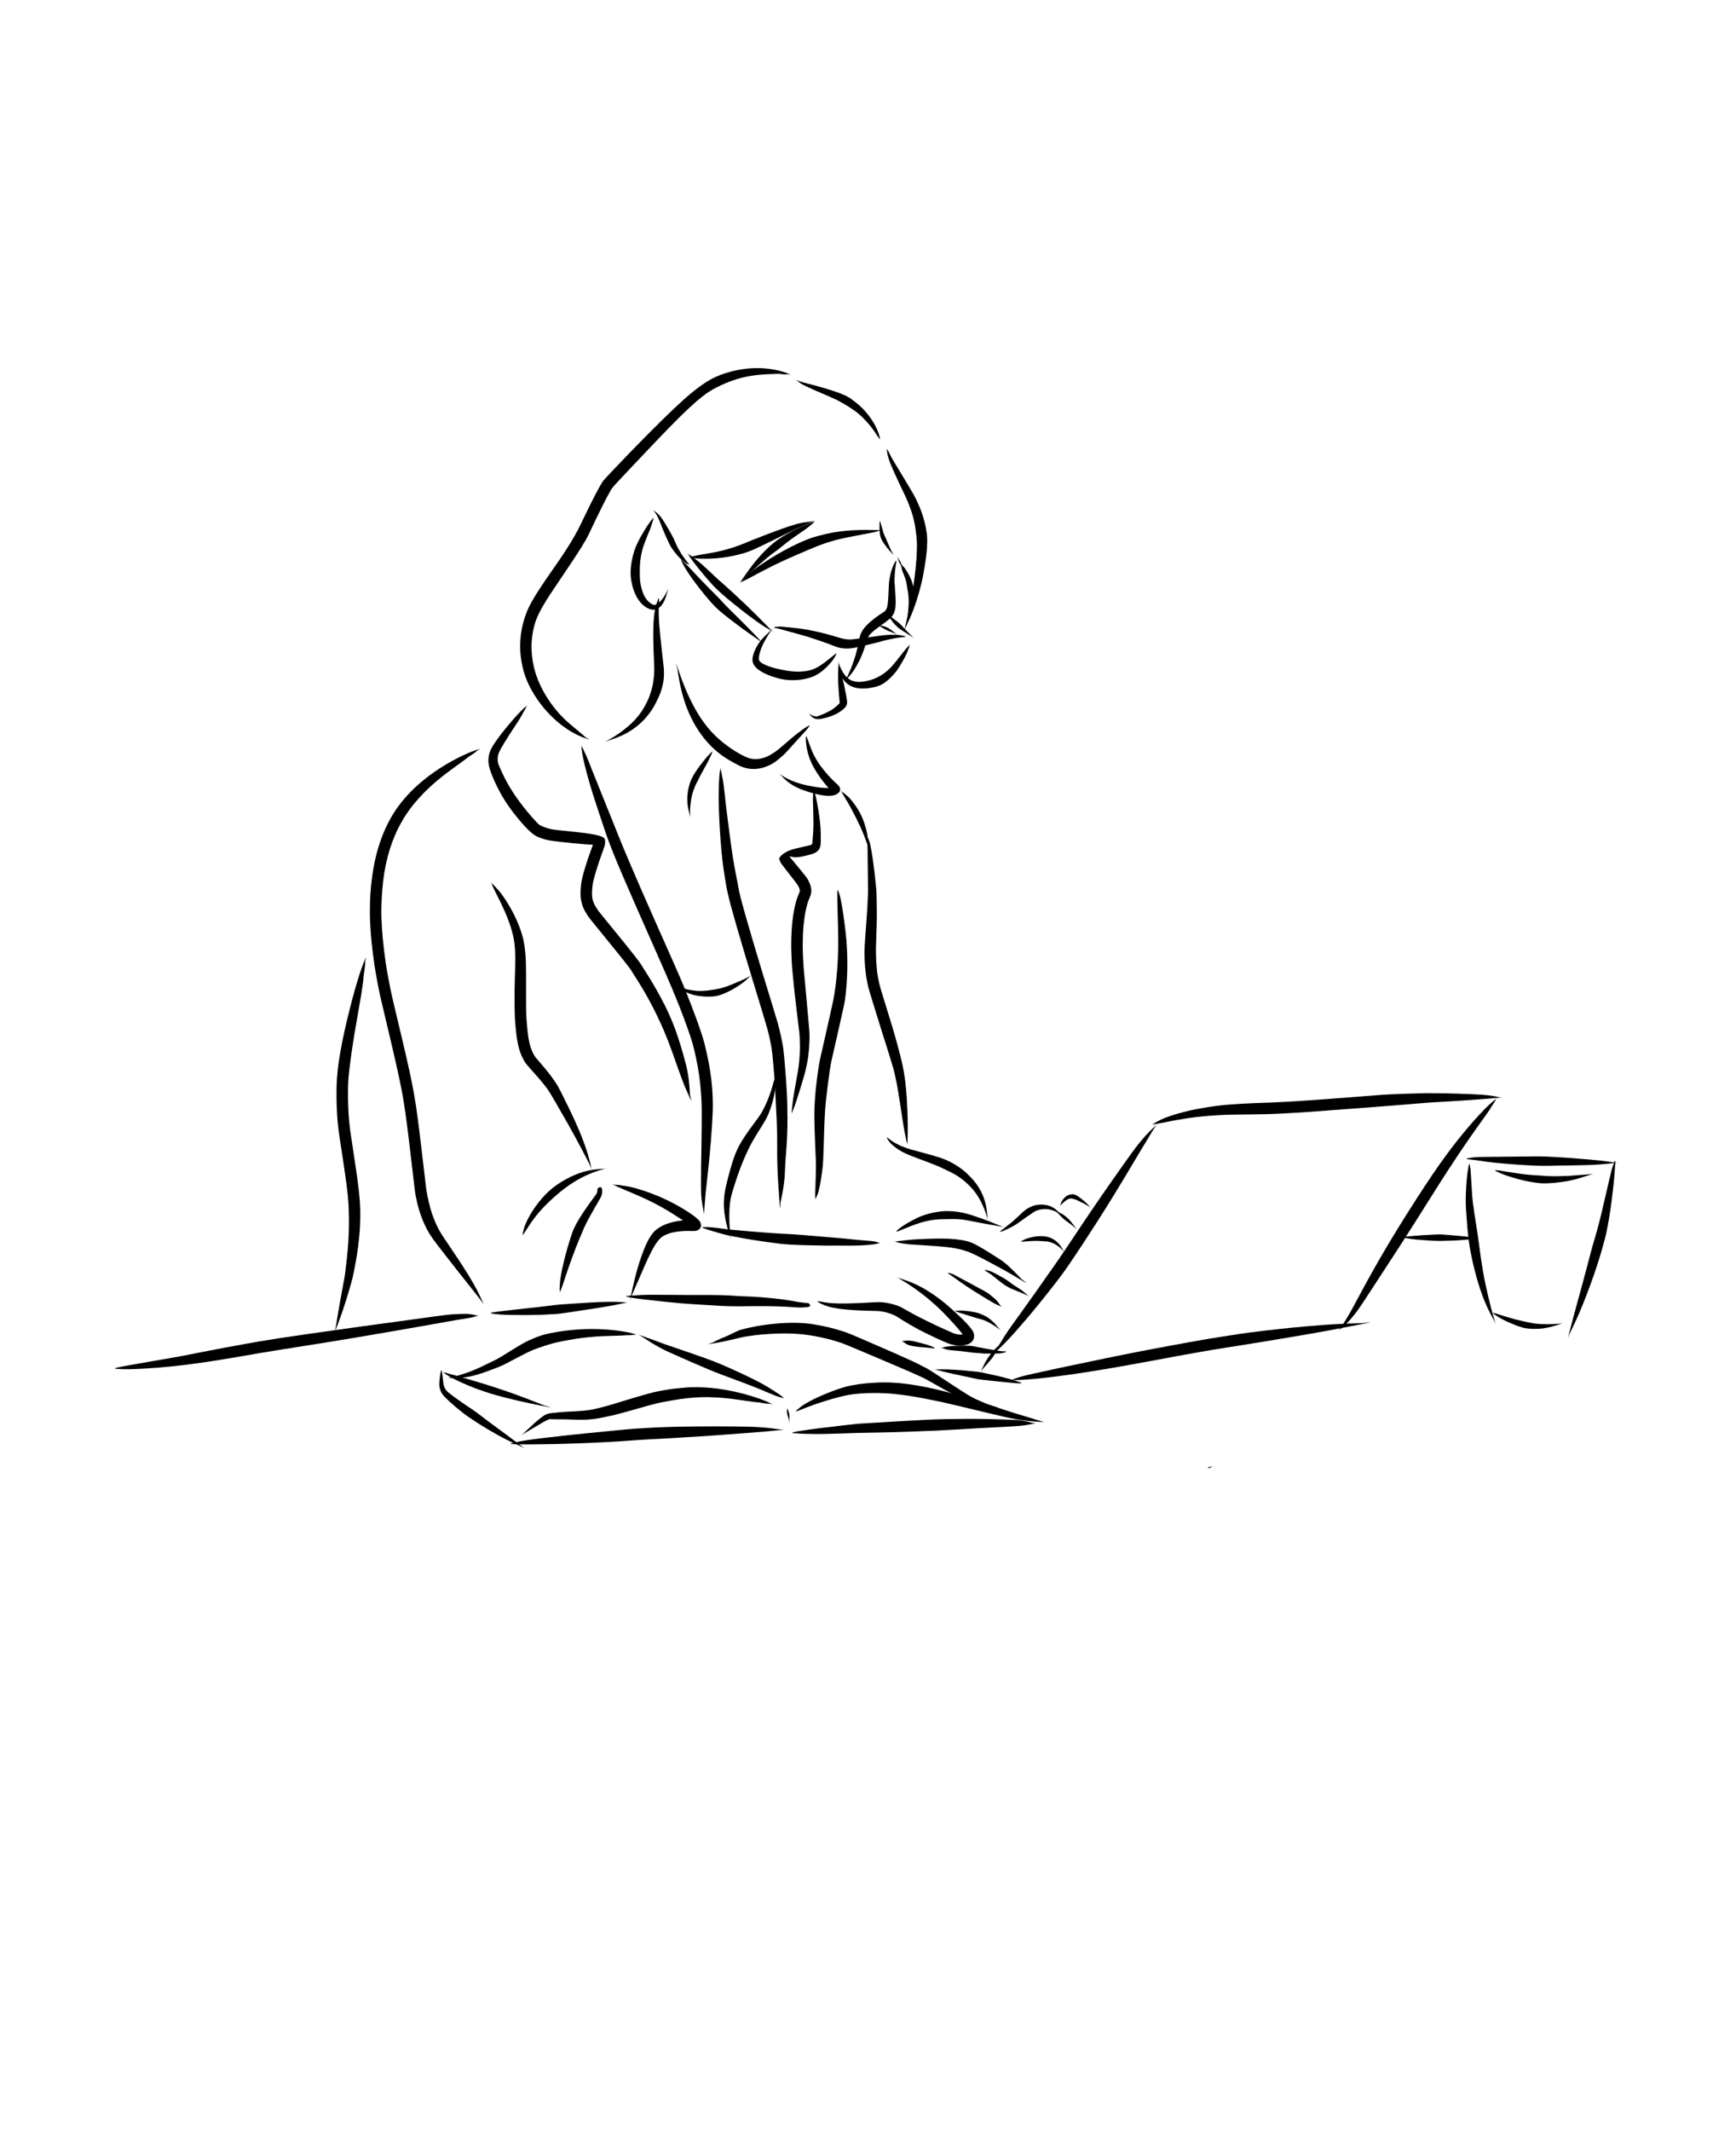 <svg width="110" height="135" viewBox="0 0 110 135" fill="none" xmlns="http://www.w3.org/2000/svg">
<path d="M56.789 35.484C56.742 35.539 56.676 35.656 56.621 35.777C56.566 35.902 56.52 36.027 56.48 36.16C56.441 36.289 56.41 36.425 56.395 36.515C56.375 36.601 56.367 36.648 56.359 36.691C56.352 36.734 56.348 36.777 56.344 36.816C56.336 36.855 56.332 36.89 56.324 37.039C56.316 37.183 56.309 37.406 56.297 37.593C56.289 37.777 56.281 37.925 56.273 38.027C56.266 38.132 56.258 38.191 56.25 38.242C56.246 38.293 56.238 38.343 56.227 38.382C56.219 38.425 56.211 38.465 56.199 38.492C56.187 38.523 56.18 38.547 56.164 38.578C56.148 38.609 56.133 38.632 56.117 38.656C56.105 38.675 56.09 38.695 56.07 38.715C56.055 38.73 56.039 38.746 55.918 38.82C55.801 38.894 55.574 39.043 55.391 39.187C55.203 39.332 55.055 39.468 54.934 39.59C54.812 39.711 54.723 39.824 54.676 39.898C54.629 39.972 54.605 40.019 54.582 40.062C54.562 40.105 54.543 40.148 54.523 40.195C54.508 40.238 54.492 40.281 54.461 40.425C54.43 40.566 54.391 40.769 54.348 40.957C54.309 41.144 54.262 41.32 54.219 41.48C54.172 41.64 54.125 41.785 54.07 41.933C54.02 42.082 53.965 42.23 53.906 42.375C53.848 42.515 53.789 42.652 53.727 42.785C53.664 42.914 53.602 43.043 53.539 43.125C53.477 43.207 53.477 43.207 53.52 43.152C53.52 43.152 53.609 43.05 53.711 42.945C53.812 42.843 53.91 42.73 54.004 42.601C54.098 42.476 54.184 42.34 54.266 42.195C54.348 42.05 54.422 41.914 54.496 41.761C54.566 41.609 54.637 41.441 54.703 41.261C54.77 41.082 54.832 40.882 54.895 40.675C54.953 40.468 54.961 40.461 54.977 40.429C54.992 40.398 55.008 40.367 55.023 40.336C55.039 40.308 55.059 40.277 55.078 40.25C55.098 40.222 55.145 40.16 55.227 40.082C55.309 40.004 55.43 39.906 55.586 39.789C55.742 39.675 55.934 39.539 56.152 39.375C56.371 39.207 56.434 39.152 56.469 39.113C56.504 39.074 56.535 39.027 56.566 38.98C56.594 38.937 56.617 38.886 56.641 38.84C56.66 38.793 56.676 38.746 56.695 38.691C56.711 38.636 56.723 38.582 56.73 38.523C56.738 38.461 56.746 38.398 56.746 38.34C56.75 38.277 56.754 38.234 56.754 38.144C56.754 38.054 56.75 37.929 56.742 37.765C56.734 37.605 56.719 37.402 56.703 37.164C56.684 36.925 56.684 36.902 56.68 36.871V36.761C56.684 36.726 56.684 36.683 56.684 36.636C56.688 36.593 56.691 36.461 56.699 36.332C56.707 36.203 56.723 36.074 56.738 35.949C56.758 35.82 56.781 35.691 56.785 35.625C56.812 35.496 56.762 35.547 56.789 35.484Z" fill="black"/>
<path d="M53.152 42.031C53.09 42.367 53.086 43.035 53.14 43.734C53.195 44.433 53.199 44.457 53.203 44.476C53.207 44.492 53.207 44.508 53.207 44.519C53.207 44.527 53.207 44.535 53.218 44.523C53.23 44.511 53.136 44.617 53.023 44.718C52.914 44.816 52.785 44.914 52.633 45.004C52.48 45.09 52.308 45.175 52.113 45.258C51.922 45.336 51.847 45.367 51.777 45.379C51.711 45.39 51.633 45.383 51.55 45.355C51.465 45.328 51.375 45.277 51.3 45.226C51.23 45.175 51.23 45.175 51.273 45.215C51.273 45.215 51.34 45.312 51.422 45.386C51.504 45.461 51.59 45.511 51.687 45.539C51.785 45.566 51.886 45.562 52.043 45.535C52.199 45.504 52.41 45.453 52.601 45.386C52.797 45.32 52.972 45.238 53.133 45.144C53.289 45.047 53.433 44.937 53.523 44.843C53.613 44.746 53.633 44.703 53.648 44.656C53.664 44.609 53.672 44.562 53.675 44.515C53.679 44.468 53.683 44.418 53.617 44.05C53.547 43.683 53.41 43 53.308 42.679C53.179 42.027 53.179 42.359 53.152 42.031Z" fill="black"/>
<path d="M51.32 45.934C51.218 45.973 51.027 46.09 50.824 46.239C50.617 46.383 50.402 46.555 50.172 46.746C49.941 46.942 49.699 47.157 49.523 47.305C49.347 47.457 49.238 47.539 49.136 47.61C49.035 47.68 48.945 47.739 48.859 47.789C48.777 47.84 48.707 47.879 48.582 47.934C48.457 47.989 48.277 48.043 48.105 48.071C47.933 48.094 47.769 48.09 47.605 48.063C47.445 48.032 47.289 47.977 46.89 47.766C46.496 47.551 45.918 47.164 45.398 46.676C44.879 46.188 44.422 45.582 44.023 44.86C43.625 44.137 43.273 43.293 43.039 42.594C42.808 41.899 42.808 41.899 42.925 42.372C42.925 42.372 43.047 43.36 43.312 44.231C43.574 45.106 43.953 45.872 44.429 46.528C44.906 47.184 45.48 47.723 46.152 48.122C46.824 48.516 47.05 48.61 47.285 48.661C47.515 48.715 47.75 48.727 47.984 48.7C48.218 48.676 48.449 48.61 48.672 48.508C48.894 48.411 48.984 48.352 49.07 48.294C49.156 48.235 49.246 48.169 49.343 48.087C49.441 48.008 49.543 47.919 49.656 47.817C49.769 47.712 50 47.458 50.207 47.223C50.418 46.989 50.609 46.778 50.789 46.583C50.968 46.387 51.129 46.212 51.195 46.118C51.34 45.954 51.242 45.996 51.32 45.934Z" fill="black"/>
<path d="M49.043 39.77C49.066 39.774 49.117 39.778 49.168 39.789C49.223 39.797 49.281 39.809 49.344 39.825C49.406 39.84 49.469 39.856 49.793 39.95C50.113 40.039 50.691 40.192 50.934 40.266C51.176 40.336 51.43 40.415 51.691 40.504C51.953 40.59 52.227 40.688 52.504 40.79C52.785 40.895 53.082 41.012 53.145 41.024C53.211 41.04 53.266 41.051 53.32 41.059C53.371 41.063 53.426 41.071 53.477 41.075C53.527 41.079 53.574 41.079 53.641 41.083C53.707 41.083 53.773 41.083 53.84 41.079C53.902 41.075 53.969 41.067 54.031 41.055C54.098 41.047 54.156 41.036 54.43 40.973C54.703 40.915 54.945 40.856 55.156 40.805C55.363 40.754 55.539 40.711 55.688 40.672C55.832 40.633 55.941 40.598 56.008 40.583C56.074 40.567 56.141 40.551 56.211 40.536C56.281 40.52 56.348 40.504 56.418 40.489C56.488 40.473 56.559 40.458 56.68 40.438C56.801 40.415 56.918 40.395 57.035 40.383C57.152 40.368 57.27 40.36 57.359 40.348C57.445 40.336 57.445 40.336 57.387 40.329C57.387 40.329 57.277 40.278 57.156 40.254C57.039 40.235 56.914 40.219 56.789 40.211C56.66 40.208 56.531 40.208 56.457 40.208C56.383 40.211 56.309 40.215 56.238 40.219C56.164 40.227 56.09 40.231 56.02 40.239C55.945 40.243 55.871 40.254 55.746 40.27C55.617 40.29 55.461 40.313 55.273 40.34C55.082 40.364 54.859 40.395 54.605 40.426C54.352 40.461 54.062 40.497 54.016 40.501C53.969 40.504 53.922 40.508 53.871 40.508C53.824 40.512 53.773 40.508 53.723 40.504C53.672 40.501 53.617 40.497 53.582 40.489C53.543 40.485 53.504 40.477 53.465 40.469C53.426 40.461 53.383 40.454 53.34 40.442C53.297 40.43 53.273 40.426 52.977 40.336C52.68 40.247 52.387 40.165 52.105 40.094C51.824 40.028 51.551 39.965 51.285 39.915C51.023 39.864 50.766 39.821 50.168 39.758C49.57 39.696 49.492 39.692 49.422 39.692C49.352 39.692 49.289 39.696 49.23 39.704C49.168 39.708 49.113 39.719 49.09 39.727C49.039 39.739 49.066 39.766 49.043 39.77Z" fill="black"/>
<path d="M57.668 40.82C57.512 40.961 57.281 41.25 57.09 41.496C56.898 41.746 56.738 41.945 56.609 42.093C56.484 42.246 56.387 42.343 56.281 42.437C56.18 42.531 56.051 42.633 55.93 42.715C55.805 42.8 55.68 42.863 55.562 42.922C55.445 42.98 55.332 43.027 55.176 43.074C55.023 43.117 54.852 43.156 54.699 43.179C54.543 43.199 54.402 43.203 54.273 43.187C54.148 43.172 54.031 43.14 53.922 43.09C53.812 43.035 53.707 42.953 53.605 42.847C53.508 42.742 53.422 42.617 53.34 42.465C53.258 42.312 53.184 42.133 53.152 41.984C53.117 41.836 53.117 41.836 53.133 41.933C53.133 41.933 53.148 42.14 53.176 42.332C53.199 42.523 53.25 42.695 53.324 42.855C53.402 43.011 53.504 43.148 53.629 43.265C53.754 43.383 53.895 43.461 54.047 43.515C54.199 43.574 54.367 43.605 54.547 43.613C54.727 43.625 54.918 43.613 55.121 43.578C55.324 43.547 55.477 43.515 55.633 43.461C55.793 43.41 55.941 43.328 56.086 43.222C56.227 43.121 56.363 43 56.492 42.867C56.625 42.73 56.707 42.64 56.813 42.496C56.918 42.347 57.043 42.156 57.18 41.914C57.32 41.672 57.477 41.375 57.531 41.191C57.691 40.836 57.562 40.992 57.668 40.82Z" fill="black"/>
<path d="M53.043 41.355C52.887 41.453 52.637 41.664 52.41 41.843C52.184 42.023 51.977 42.164 51.789 42.269C51.602 42.371 51.434 42.437 51.238 42.48C51.043 42.523 50.805 42.546 50.566 42.546C50.324 42.546 50.078 42.523 49.824 42.48C49.57 42.433 49.305 42.382 49.055 42.312C48.805 42.246 48.609 42.175 48.465 42.105C48.316 42.039 48.215 41.968 48.16 41.91C48.102 41.851 48.078 41.804 48.082 41.695C48.086 41.586 48.125 41.402 48.188 41.203C48.254 41.007 48.348 40.796 48.469 40.578C48.59 40.355 48.734 40.117 48.871 39.945C49.004 39.773 49.004 39.773 48.906 39.882C48.906 39.882 48.684 40.078 48.488 40.269C48.289 40.464 48.129 40.664 48 40.871C47.875 41.078 47.781 41.292 47.719 41.507C47.66 41.726 47.664 41.89 47.73 42.039C47.797 42.187 47.91 42.316 48.062 42.425C48.215 42.539 48.402 42.644 48.633 42.738C48.859 42.836 49.156 42.937 49.449 43.003C49.742 43.07 50.031 43.093 50.312 43.086C50.594 43.082 50.867 43.046 51.133 42.98C51.395 42.914 51.59 42.839 51.789 42.722C51.988 42.605 52.188 42.445 52.391 42.249C52.59 42.05 52.789 41.812 52.871 41.66C53.062 41.374 52.926 41.488 53.043 41.355Z" fill="black"/>
<path d="M43.578 35.047C43.722 35.332 44.059 35.766 44.347 36.117C44.637 36.469 44.871 36.742 45.051 36.941C45.226 37.141 45.351 37.27 45.726 37.606C46.101 37.945 46.726 38.445 47.238 38.84C47.754 39.234 48.16 39.524 48.453 39.707C48.75 39.887 48.922 39.977 48.984 40.008C49.043 40.039 49.043 40.039 49.004 40.02C49.004 40.02 48.922 39.977 48.754 39.801C48.582 39.625 48.308 39.344 47.922 38.957C47.535 38.574 47.035 38.09 46.41 37.516C45.785 36.946 45.707 36.883 45.558 36.754C45.414 36.625 45.199 36.426 44.918 36.156C44.633 35.891 44.277 35.563 44.043 35.406C43.597 35.031 43.785 35.274 43.578 35.047Z" fill="black"/>
<path d="M43.141 35.434C43.188 35.586 43.344 35.879 43.547 36.196C43.75 36.512 43.993 36.848 44.27 37.207C44.551 37.567 44.868 37.953 45.098 38.203C45.325 38.457 45.496 38.61 45.739 38.817C45.985 39.02 46.313 39.278 46.723 39.582C47.129 39.891 47.633 40.239 48.047 40.528C48.461 40.821 48.461 40.821 48.203 40.602C48.203 40.602 47.742 40.106 47.336 39.7C46.93 39.289 46.59 38.957 46.321 38.692C46.051 38.426 45.86 38.231 45.743 38.094C45.629 37.961 45.258 37.594 44.922 37.254C44.586 36.914 44.285 36.602 44.016 36.313C43.75 36.024 43.508 35.762 43.379 35.653C43.164 35.418 43.227 35.559 43.141 35.434Z" fill="black"/>
<path d="M56.27 38.957C56.305 39.051 56.422 39.219 56.563 39.395C56.704 39.57 56.876 39.754 57.102 39.902C57.329 40.051 57.579 40.199 57.774 40.328C57.965 40.453 57.965 40.453 57.844 40.359C57.844 40.359 57.622 40.145 57.426 39.941C57.235 39.734 57.063 39.539 56.879 39.395C56.692 39.254 56.528 39.117 56.438 39.066C56.293 38.941 56.329 39.031 56.27 38.957Z" fill="black"/>
<path d="M55.703 39.625C55.777 39.691 55.934 39.789 56.078 39.867C56.226 39.945 56.371 40 56.504 40.051C56.641 40.102 56.762 40.152 56.84 40.203C56.918 40.25 56.918 40.25 56.867 40.219C56.867 40.219 56.766 40.145 56.66 40.055C56.555 39.969 56.434 39.879 56.297 39.793C56.156 39.711 55.992 39.656 55.894 39.648C55.715 39.602 55.789 39.664 55.703 39.625Z" fill="black"/>
<path d="M43.684 35.766C43.649 35.719 43.575 35.637 43.5 35.543C43.43 35.453 43.356 35.356 43.282 35.25C43.211 35.141 43.137 35.028 43.082 34.93C43.028 34.832 42.989 34.766 42.953 34.703C42.922 34.637 42.891 34.582 42.868 34.532C42.84 34.477 42.821 34.434 42.743 34.243C42.664 34.051 42.496 33.762 42.36 33.524C42.223 33.289 42.114 33.106 42.032 32.981C41.95 32.856 41.895 32.778 41.848 32.723C41.801 32.664 41.735 32.594 41.672 32.532C41.61 32.473 41.547 32.426 41.485 32.391C41.422 32.356 41.368 32.325 41.328 32.305C41.289 32.285 41.289 32.285 41.317 32.301C41.317 32.301 41.368 32.325 41.418 32.368C41.465 32.41 41.508 32.465 41.551 32.528C41.594 32.594 41.633 32.668 41.676 32.75C41.715 32.836 41.735 32.875 41.778 32.973C41.817 33.071 41.879 33.227 41.965 33.442C42.051 33.653 42.161 33.922 42.313 34.243C42.461 34.559 42.493 34.61 42.524 34.66C42.555 34.707 42.594 34.762 42.633 34.821C42.676 34.875 42.719 34.938 42.774 35.004C42.825 35.071 42.918 35.188 43.016 35.289C43.114 35.395 43.211 35.485 43.313 35.563C43.411 35.645 43.508 35.711 43.567 35.735C43.664 35.789 43.637 35.735 43.684 35.766Z" fill="black"/>
<path d="M41.438 32.766C41.274 32.926 41.047 33.254 40.864 33.551C40.68 33.848 40.536 34.102 40.43 34.321C40.321 34.543 40.247 34.723 40.188 34.911C40.129 35.094 40.071 35.317 40.032 35.539C39.989 35.766 39.961 35.996 39.958 36.227C39.954 36.457 39.977 36.692 40.036 36.957C40.09 37.227 40.18 37.493 40.294 37.719C40.407 37.946 40.544 38.137 40.704 38.289C40.864 38.442 41.044 38.551 41.235 38.602C41.426 38.649 41.59 38.618 41.731 38.524C41.872 38.43 41.985 38.282 42.079 38.086C42.172 37.895 42.243 37.649 42.305 37.446C42.364 37.246 42.364 37.246 42.313 37.375C42.313 37.375 42.188 37.625 42.059 37.817C41.926 38.004 41.809 38.141 41.704 38.219C41.598 38.297 41.508 38.325 41.43 38.317C41.352 38.305 41.227 38.231 41.11 38.125C40.993 38.02 40.895 37.883 40.809 37.711C40.727 37.539 40.657 37.328 40.606 37.086C40.555 36.84 40.544 36.641 40.54 36.438C40.54 36.231 40.536 36.024 40.547 35.821C40.555 35.618 40.583 35.41 40.618 35.207C40.657 35 40.688 34.864 40.743 34.68C40.801 34.5 40.891 34.266 41.004 33.985C41.122 33.703 41.262 33.371 41.309 33.168C41.461 32.782 41.333 32.957 41.438 32.766Z" fill="black"/>
<path d="M43.652 35.301C43.84 35.356 44.203 35.391 44.558 35.395C44.91 35.399 45.254 35.383 45.582 35.348C45.914 35.313 46.23 35.258 46.445 35.215C46.664 35.168 46.785 35.137 46.91 35.102C47.035 35.071 47.16 35.032 47.285 34.992C47.41 34.953 47.535 34.91 47.847 34.77C48.16 34.625 48.601 34.41 48.976 34.227C49.351 34.043 49.66 33.891 49.902 33.77C50.148 33.649 50.324 33.563 50.437 33.508C50.55 33.457 50.652 33.41 50.765 33.36C50.882 33.309 51.011 33.25 51.156 33.188C51.3 33.125 51.461 33.055 51.589 33.012C51.718 32.973 51.718 32.973 51.632 32.992C51.632 32.992 51.453 33.028 51.285 33.047C51.117 33.067 50.964 33.09 50.828 33.114C50.691 33.141 50.566 33.172 50.461 33.199C50.355 33.231 50.211 33.274 49.996 33.344C49.781 33.414 49.5 33.512 49.152 33.641C48.804 33.77 48.39 33.926 47.91 34.117C47.429 34.305 47.32 34.352 47.207 34.403C47.089 34.449 46.976 34.492 46.863 34.535C46.746 34.578 46.632 34.621 46.519 34.66C46.406 34.696 46.117 34.785 45.82 34.864C45.519 34.938 45.207 35.004 44.875 35.059C44.543 35.117 44.195 35.164 44.015 35.219C43.652 35.27 43.836 35.301 43.652 35.301Z" fill="black"/>
<path d="M51.656 33.039C51.429 33.082 51.035 33.238 50.687 33.402C50.336 33.566 50.027 33.73 49.758 33.891C49.484 34.051 49.25 34.207 49.047 34.371C48.84 34.535 48.621 34.738 48.394 34.973C48.168 35.203 47.933 35.469 47.699 35.77C47.465 36.074 47.23 36.414 47.043 36.676C46.855 36.941 46.855 36.941 46.996 36.777C46.996 36.777 47.312 36.484 47.609 36.215C47.906 35.949 48.175 35.707 48.429 35.488C48.683 35.27 48.918 35.082 49.144 34.926C49.367 34.77 49.554 34.602 49.769 34.434C49.988 34.262 50.242 34.074 50.535 33.875C50.828 33.676 51.156 33.457 51.312 33.312C51.668 33.062 51.457 33.141 51.656 33.039Z" fill="black"/>
<path d="M46.871 36.914C47.144 36.809 47.648 36.531 48.164 36.254C48.68 35.98 49.211 35.715 49.762 35.465C50.309 35.215 50.879 34.977 51.273 34.809C51.664 34.641 51.879 34.559 52.086 34.484C52.289 34.41 52.484 34.348 52.668 34.293C52.852 34.238 53.023 34.191 53.203 34.152C53.379 34.109 53.582 34.062 53.805 34.02C54.031 33.973 54.281 33.926 54.559 33.875C54.836 33.824 55.137 33.766 55.324 33.727C55.508 33.688 55.562 33.668 55.613 33.652C55.664 33.637 55.715 33.617 55.766 33.598C55.816 33.574 55.871 33.559 55.91 33.551C55.949 33.539 55.949 33.539 55.926 33.547C55.926 33.547 55.871 33.559 55.816 33.566C55.762 33.574 55.707 33.578 55.652 33.578C55.602 33.578 55.547 33.582 55.496 33.578C55.445 33.578 55.117 33.566 54.82 33.566C54.52 33.57 54.242 33.578 53.992 33.594C53.738 33.609 53.512 33.633 53.309 33.656C53.109 33.684 52.93 33.707 52.734 33.742C52.543 33.777 52.34 33.82 52.129 33.875C51.914 33.926 51.691 33.988 51.453 34.062C51.215 34.137 50.617 34.383 50.059 34.672C49.5 34.961 48.969 35.27 48.465 35.602C47.961 35.93 47.484 36.281 47.285 36.504C46.852 36.891 47.102 36.746 46.871 36.914Z" fill="black"/>
<path d="M55.75 33.016C55.742 33.024 55.738 33.055 55.734 33.11C55.73 33.161 55.73 33.239 55.73 33.34C55.73 33.446 55.734 33.571 55.738 33.657C55.742 33.746 55.746 33.782 55.754 33.817C55.758 33.852 55.766 33.891 55.777 33.934C55.785 33.973 55.797 34.016 55.836 34.125C55.875 34.235 55.98 34.375 56.07 34.512C56.164 34.649 56.262 34.77 56.363 34.883C56.461 34.993 56.566 35.094 56.633 35.168C56.699 35.246 56.699 35.246 56.656 35.196C56.656 35.196 56.574 35.086 56.512 34.957C56.445 34.828 56.383 34.696 56.324 34.551C56.262 34.411 56.199 34.262 56.133 34.11C56.066 33.953 56.051 33.922 56.031 33.887C56.016 33.852 56.004 33.821 55.992 33.789C55.98 33.758 55.969 33.731 55.961 33.703C55.953 33.68 55.914 33.543 55.887 33.43C55.855 33.317 55.828 33.227 55.809 33.161C55.793 33.094 55.781 33.051 55.777 33.039C55.777 33.024 55.746 33.024 55.75 33.016Z" fill="black"/>
<path d="M56.199 28.445C56.195 28.492 56.203 28.586 56.218 28.683C56.234 28.785 56.258 28.886 56.293 29C56.324 29.109 56.363 29.222 56.398 29.316C56.437 29.414 56.484 29.527 56.562 29.707C56.64 29.886 56.75 30.129 56.894 30.437C57.035 30.742 57.211 31.113 57.324 31.347C57.433 31.582 57.465 31.644 57.492 31.715C57.523 31.789 57.554 31.867 57.586 31.949C57.621 32.035 57.656 32.125 57.703 32.258C57.75 32.39 57.804 32.562 57.855 32.742C57.902 32.922 57.945 33.109 57.98 33.304C58.011 33.496 58.039 33.699 58.062 33.894C58.086 34.086 58.097 34.293 58.101 34.547C58.101 34.804 58.09 35.105 58.066 35.453C58.039 35.8 58 36.191 57.953 36.566C57.906 36.941 57.851 37.281 57.785 37.629C57.722 37.98 57.648 38.336 57.57 38.707C57.492 39.078 57.418 39.461 57.343 39.75C57.269 40.039 57.269 40.039 57.332 39.851C57.332 39.851 57.508 39.492 57.668 39.136C57.824 38.777 57.953 38.422 58.07 38.074C58.183 37.722 58.281 37.375 58.363 37.035C58.449 36.695 58.531 36.269 58.593 35.883C58.656 35.5 58.699 35.156 58.726 34.851C58.75 34.547 58.758 34.277 58.746 34.051C58.734 33.824 58.699 33.601 58.656 33.386C58.613 33.172 58.562 32.965 58.5 32.765C58.441 32.562 58.375 32.371 58.297 32.187C58.222 32.004 58.176 31.906 58.136 31.816C58.093 31.73 58.054 31.644 58.015 31.566C57.976 31.488 57.937 31.418 57.902 31.351C57.867 31.281 57.633 30.887 57.437 30.558C57.238 30.226 57.078 29.957 56.949 29.75C56.824 29.543 56.738 29.398 56.687 29.316C56.636 29.23 56.574 29.125 56.515 29.027C56.461 28.926 56.41 28.832 56.367 28.742C56.324 28.648 56.285 28.562 56.258 28.523C56.226 28.441 56.207 28.488 56.199 28.445Z" fill="black"/>
<path d="M57.512 39.176C57.59 39.075 57.688 38.852 57.758 38.629C57.825 38.403 57.871 38.18 57.891 37.957C57.91 37.735 57.907 37.516 57.895 37.36C57.883 37.203 57.86 37.11 57.832 37.02C57.809 36.93 57.782 36.848 57.754 36.766C57.723 36.688 57.692 36.614 57.664 36.559C57.637 36.508 57.617 36.469 57.602 36.434C57.582 36.399 57.563 36.364 57.543 36.332C57.524 36.297 57.504 36.266 57.453 36.176C57.399 36.09 57.313 35.957 57.203 35.852C57.09 35.746 57.078 35.606 57.012 35.508C56.942 35.41 56.879 35.321 56.848 35.258C56.817 35.192 56.817 35.192 56.836 35.239C56.836 35.239 56.879 35.324 56.91 35.43C56.942 35.535 56.981 35.653 57.059 35.766C57.137 35.879 57.129 36.051 57.188 36.203C57.25 36.352 57.262 36.383 57.278 36.418C57.289 36.449 57.301 36.485 57.313 36.52C57.325 36.555 57.34 36.59 57.352 36.629C57.364 36.668 57.387 36.731 57.407 36.801C57.426 36.867 57.442 36.942 57.453 37.02C57.469 37.098 57.481 37.18 57.492 37.27C57.504 37.356 57.543 37.555 57.563 37.75C57.582 37.95 57.586 38.153 57.571 38.367C57.559 38.582 57.528 38.809 57.528 38.93C57.489 39.168 57.551 39.063 57.512 39.176Z" fill="black"/>
<path d="M55.762 27.836C55.762 27.746 55.715 27.574 55.657 27.406C55.594 27.238 55.52 27.07 55.43 26.91C55.344 26.75 55.242 26.594 55.145 26.457C55.043 26.32 54.95 26.199 54.848 26.082C54.746 25.969 54.641 25.856 54.532 25.754C54.418 25.648 54.305 25.555 54.2 25.473C54.098 25.391 54 25.317 53.899 25.246C53.793 25.172 53.684 25.113 53.571 25.059C53.453 25.008 53.336 24.957 53.219 24.91C53.102 24.867 52.95 24.813 52.758 24.75C52.563 24.688 52.325 24.613 52.039 24.531C51.754 24.449 51.422 24.36 51.2 24.305C50.981 24.25 50.903 24.227 50.825 24.203C50.75 24.184 50.676 24.156 50.602 24.133C50.528 24.106 50.457 24.078 50.407 24.047C50.36 24.02 50.36 24.02 50.391 24.039C50.391 24.039 50.457 24.078 50.516 24.125C50.578 24.172 50.641 24.219 50.707 24.266C50.778 24.313 50.848 24.356 50.922 24.395C50.996 24.438 51.34 24.594 51.637 24.727C51.938 24.856 52.196 24.965 52.407 25.059C52.621 25.148 52.785 25.227 52.91 25.281C53.032 25.34 53.137 25.395 53.239 25.449C53.34 25.504 53.434 25.559 53.532 25.617C53.625 25.672 53.719 25.727 53.813 25.789C53.907 25.852 54.028 25.93 54.137 26.008C54.25 26.086 54.356 26.172 54.461 26.262C54.567 26.356 54.668 26.453 54.77 26.559C54.867 26.66 54.989 26.793 55.098 26.926C55.211 27.059 55.313 27.195 55.41 27.336C55.504 27.481 55.594 27.625 55.653 27.695C55.739 27.848 55.735 27.754 55.762 27.836Z" fill="black"/>
<path d="M50.105 23.75C49.757 23.547 49.015 23.359 48.249 23.324C47.484 23.289 46.71 23.402 45.929 23.652C45.148 23.906 44.371 24.297 42.66 25.926C40.945 27.555 38.355 30.281 38.226 30.453C38.101 30.629 37.941 30.91 37.734 31.308C37.527 31.707 37.269 32.227 36.961 32.867C36.656 33.512 36.32 34.238 35.062 36.023C33.808 37.809 33.496 38.406 33.293 38.996C33.086 39.586 32.976 40.187 32.961 40.797C32.945 41.406 33.031 42.023 33.218 42.641C33.406 43.262 33.75 43.895 34.144 44.441C34.539 44.988 34.988 45.461 35.484 45.855C35.98 46.254 36.531 46.562 36.976 46.723C37.421 46.887 37.421 46.887 37.148 46.738C37.148 46.738 36.672 46.328 36.211 45.945C35.746 45.563 35.336 45.129 34.972 44.637C34.609 44.145 34.292 43.59 34.07 43.02C33.847 42.449 33.734 41.895 33.695 41.355C33.656 40.816 33.699 40.281 33.824 39.758C33.949 39.23 34.16 38.711 34.914 37.57C35.667 36.43 36.933 34.629 37.285 33.887C37.636 33.141 37.925 32.547 38.16 32.074C38.398 31.602 38.578 31.262 38.703 31.051C38.828 30.844 38.882 30.781 41.468 28.059C44.05 25.336 44.722 24.891 45.425 24.531C46.132 24.172 46.836 23.934 47.546 23.816C48.257 23.695 48.976 23.695 49.351 23.68C50.101 23.777 49.738 23.645 50.105 23.75Z" fill="black"/>
<path d="M41.754 37.863C41.707 37.933 41.645 38.093 41.594 38.258C41.543 38.425 41.504 38.597 41.477 38.777C41.449 38.953 41.43 39.136 41.418 39.332C41.406 39.527 41.395 39.758 41.395 40.039C41.391 40.316 41.395 40.644 41.406 41.015C41.418 41.386 41.434 41.804 41.445 42.047C41.457 42.289 41.457 42.336 41.457 42.386C41.457 42.437 41.457 42.492 41.453 42.547C41.449 42.601 41.449 42.66 41.441 42.75C41.438 42.84 41.422 42.957 41.406 43.082C41.395 43.207 41.371 43.332 41.344 43.465C41.316 43.597 41.281 43.73 41.184 44.011C41.09 44.293 40.906 44.687 40.664 45.05C40.422 45.414 40.121 45.746 39.754 46.05C39.391 46.359 38.965 46.648 38.609 46.843C38.25 47.039 38.25 47.039 38.5 46.929C38.5 46.929 39.027 46.773 39.496 46.547C39.965 46.32 40.371 46.027 40.719 45.683C41.063 45.34 41.348 44.945 41.567 44.508C41.785 44.07 41.84 43.91 41.891 43.761C41.938 43.613 41.977 43.465 42.008 43.316C42.039 43.172 42.059 43.023 42.067 42.883C42.071 42.742 42.071 42.675 42.071 42.613C42.071 42.55 42.067 42.488 42.067 42.429C42.063 42.375 42.063 42.316 42.055 42.261C42.051 42.203 42 41.758 41.953 41.359C41.91 40.965 41.871 40.613 41.84 40.308C41.809 40.004 41.785 39.75 41.77 39.535C41.758 39.324 41.746 39.144 41.742 38.968C41.738 38.797 41.738 38.625 41.746 38.457C41.754 38.285 41.77 38.121 41.762 38.035C41.778 37.871 41.731 37.941 41.754 37.863Z" fill="black"/>
<path d="M45.18 47.566C44.996 47.707 44.727 48.015 44.504 48.304C44.278 48.589 44.094 48.851 43.957 49.086C43.817 49.32 43.731 49.531 43.676 49.738C43.617 49.941 43.578 50.16 43.559 50.382C43.543 50.601 43.547 50.824 43.578 51.043C43.61 51.265 43.668 51.484 43.707 51.652C43.746 51.816 43.746 51.816 43.731 51.703C43.731 51.703 43.715 51.476 43.727 51.257C43.739 51.039 43.762 50.828 43.797 50.625C43.832 50.422 43.883 50.226 43.953 50.035C44.02 49.843 44.09 49.683 44.196 49.488C44.297 49.289 44.422 49.047 44.578 48.761C44.735 48.476 44.922 48.152 44.996 47.957C45.203 47.582 45.051 47.742 45.18 47.566Z" fill="black"/>
<path d="M36.84 47.219C36.832 47.457 36.926 47.957 37.063 48.52C37.203 49.082 37.379 49.707 37.598 50.403C37.817 51.094 38.074 51.852 38.254 52.391C38.434 52.93 38.609 53.426 38.926 54.203C39.242 54.985 39.703 56.047 40.297 57.407C40.895 58.762 41.629 60.407 42.188 61.692C42.746 62.977 43.012 63.649 43.231 64.223C43.449 64.797 43.617 65.274 43.742 65.645C43.864 66.016 43.938 66.281 44.004 66.571C44.071 66.86 44.149 67.211 44.211 67.567C44.278 67.918 44.328 68.27 44.364 68.621C44.403 68.973 44.426 69.325 44.442 69.618C44.461 69.91 44.469 70.239 44.465 70.723C44.465 71.203 44.457 71.836 44.446 72.621C44.43 73.406 44.418 74.34 44.418 74.938C44.418 75.539 44.43 75.703 44.446 75.867C44.461 76.035 44.484 76.207 44.516 76.383C44.547 76.559 44.586 76.735 44.606 76.871C44.625 77.008 44.625 77.008 44.617 76.918C44.617 76.918 44.617 76.735 44.633 76.555C44.649 76.375 44.66 76.2 44.676 76.031C44.688 75.864 44.699 75.703 44.715 75.547C44.727 75.395 44.852 74.367 44.938 73.485C45.024 72.602 45.082 71.867 45.117 71.278C45.153 70.688 45.172 70.242 45.168 69.946C45.168 69.645 45.153 69.282 45.125 68.914C45.094 68.547 45.051 68.176 44.992 67.805C44.934 67.434 44.864 67.063 44.778 66.696C44.692 66.328 44.645 66.106 44.547 65.778C44.449 65.453 44.305 65.032 44.117 64.516C43.926 64 43.692 63.383 43.406 62.668C43.121 61.953 42.293 60.11 41.606 58.563C40.918 57.016 40.371 55.758 39.961 54.797C39.551 53.832 39.27 53.168 39.125 52.789C38.985 52.414 38.66 51.629 38.371 50.914C38.082 50.203 37.824 49.555 37.594 48.977C37.367 48.395 37.168 47.883 37.047 47.657C36.864 47.215 36.899 47.442 36.84 47.219Z" fill="black"/>
<path d="M45.656 48.648C45.586 48.914 45.554 49.433 45.547 49.925C45.535 50.417 45.539 50.886 45.554 51.331C45.566 51.773 45.59 52.195 45.617 52.621C45.644 53.042 45.675 53.484 45.715 53.906C45.754 54.328 45.8 54.726 45.855 55.105C45.91 55.484 45.976 55.839 46.011 56.074C46.05 56.308 46.129 56.691 46.304 57.355C46.484 58.019 46.761 58.988 47.14 60.257C47.519 61.527 48 63.101 48.304 64.097C48.605 65.089 48.66 65.308 48.711 65.511C48.758 65.718 48.801 65.913 48.836 66.097C48.875 66.281 48.902 66.457 48.941 66.796C48.976 67.136 49.023 67.66 49.062 68.175C49.097 68.691 49.129 69.199 49.152 69.699C49.179 70.199 49.203 70.695 49.218 71.046C49.23 71.402 49.238 71.632 49.242 71.882C49.246 72.132 49.246 72.402 49.246 72.687C49.242 72.972 49.238 73.277 49.258 73.82C49.273 74.363 49.316 75.113 49.375 75.898C49.433 76.687 49.433 76.687 49.457 76.163C49.457 76.163 49.703 75.121 49.73 74.367C49.758 73.609 49.789 73.304 49.812 73.003C49.836 72.703 49.851 72.417 49.867 72.152C49.879 71.886 49.886 71.636 49.894 71.402C49.898 71.171 49.898 70.675 49.89 70.175C49.883 69.671 49.855 69.159 49.824 68.644C49.789 68.124 49.75 67.601 49.699 67.066C49.652 66.531 49.621 66.339 49.59 66.152C49.554 65.96 49.515 65.765 49.468 65.558C49.422 65.347 49.367 65.132 49.308 64.898C49.246 64.667 48.699 62.886 48.25 61.417C47.804 59.949 47.461 58.781 47.219 57.925C46.976 57.07 46.836 56.523 46.801 56.285C46.765 56.046 46.691 55.699 46.621 55.347C46.554 54.995 46.488 54.624 46.426 54.23C46.363 53.835 46.304 53.417 46.25 52.976C46.195 52.538 46.136 52.14 46.086 51.722C46.031 51.304 45.98 50.859 45.929 50.39C45.879 49.917 45.824 49.421 45.754 49.167C45.679 48.644 45.66 48.914 45.656 48.648Z" fill="black"/>
<path d="M49.074 68.363C49.035 68.457 48.988 68.652 48.933 68.851C48.879 69.05 48.808 69.254 48.726 69.465C48.648 69.675 48.554 69.894 48.48 70.047C48.406 70.199 48.367 70.281 48.324 70.355C48.285 70.429 48.242 70.5 48.203 70.566C48.164 70.632 48.125 70.691 47.992 70.871C47.855 71.054 47.64 71.347 47.457 71.601C47.277 71.855 47.133 72.074 47.019 72.257C46.906 72.437 46.828 72.59 46.761 72.722C46.691 72.859 46.601 73.062 46.519 73.297C46.433 73.535 46.347 73.804 46.265 74.105C46.179 74.406 46.097 74.738 46.019 75.062C45.941 75.386 45.886 75.707 45.871 76.05C45.855 76.394 45.883 76.757 45.949 77.14C46.015 77.527 46.133 77.929 46.23 78.242C46.324 78.554 46.324 78.554 46.277 78.34C46.277 78.34 46.242 77.906 46.222 77.507C46.207 77.109 46.207 76.746 46.234 76.414C46.261 76.082 46.32 75.781 46.406 75.504C46.488 75.23 46.601 74.882 46.703 74.574C46.808 74.265 46.91 73.992 47.004 73.754C47.097 73.515 47.187 73.312 47.269 73.136C47.351 72.961 47.394 72.851 47.465 72.711C47.535 72.57 47.636 72.382 47.773 72.148C47.91 71.918 48.078 71.64 48.281 71.32C48.48 71 48.523 70.921 48.558 70.851C48.597 70.777 48.633 70.699 48.668 70.621C48.703 70.539 48.738 70.453 48.773 70.359C48.808 70.269 48.89 70.023 48.957 69.789C49.019 69.55 49.07 69.32 49.097 69.101C49.125 68.882 49.133 68.671 49.113 68.566C49.097 68.367 49.07 68.461 49.074 68.363Z" fill="black"/>
<path d="M43.062 62.414C43.062 62.453 43.085 62.527 43.136 62.598C43.191 62.672 43.269 62.738 43.371 62.797C43.472 62.859 43.597 62.91 43.734 62.957C43.874 63.008 44.019 63.047 44.179 63.074C44.335 63.105 44.503 63.121 44.679 63.129C44.851 63.137 45.035 63.133 45.195 63.121C45.351 63.109 45.476 63.078 45.605 63.039C45.73 62.996 45.863 62.949 45.996 62.887C46.128 62.828 46.265 62.762 46.433 62.668C46.597 62.574 46.769 62.465 46.925 62.359C47.078 62.254 47.21 62.148 47.316 62.047C47.425 61.945 47.515 61.848 47.578 61.789C47.64 61.73 47.64 61.73 47.597 61.77C47.597 61.77 47.507 61.84 47.39 61.906C47.273 61.969 47.136 62.035 46.98 62.105C46.828 62.172 46.656 62.246 46.464 62.324C46.273 62.406 46.132 62.457 45.999 62.504C45.867 62.551 45.738 62.586 45.617 62.617C45.499 62.645 45.386 62.664 45.281 62.684C45.175 62.703 45.003 62.727 44.835 62.746C44.671 62.762 44.511 62.773 44.363 62.773C44.21 62.773 44.07 62.762 43.929 62.742C43.792 62.723 43.656 62.703 43.542 62.676C43.433 62.648 43.339 62.613 43.269 62.574C43.199 62.535 43.148 62.488 43.121 62.465C43.089 62.406 43.074 62.445 43.062 62.414Z" fill="black"/>
<path d="M51.074 46.598C51.054 46.715 51.058 46.942 51.086 47.16C51.113 47.379 51.156 47.586 51.215 47.785C51.273 47.985 51.347 48.172 51.406 48.301C51.465 48.43 51.508 48.512 51.551 48.59C51.593 48.672 51.64 48.754 51.691 48.836C51.742 48.914 51.793 48.996 51.867 49.106C51.937 49.211 52.031 49.344 52.129 49.469C52.226 49.594 52.328 49.719 52.429 49.832C52.535 49.95 52.64 50.063 52.679 50.09C52.718 50.121 52.707 50.102 52.699 50.075C52.691 50.051 52.691 50.016 52.695 49.985C52.699 49.953 52.711 49.93 52.73 49.899C52.75 49.867 52.679 49.895 52.539 49.91C52.402 49.926 52.207 49.918 51.957 49.891C51.711 49.864 51.414 49.813 51.136 49.75C50.859 49.692 50.644 49.629 50.445 49.559C50.246 49.492 50.062 49.414 49.89 49.325C49.718 49.239 49.558 49.145 49.453 49.055C49.347 48.969 49.347 48.969 49.414 49.032C49.414 49.032 49.535 49.168 49.672 49.309C49.808 49.446 49.968 49.575 50.148 49.688C50.332 49.805 50.535 49.91 50.761 50C50.988 50.09 51.32 50.2 51.609 50.274C51.902 50.348 52.156 50.395 52.375 50.41C52.593 50.426 52.785 50.407 52.941 50.344C53.097 50.285 53.199 50.164 53.215 50.117C53.234 50.067 53.238 50.012 53.23 49.957C53.218 49.907 53.203 49.86 53.168 49.809C53.133 49.762 53.027 49.657 52.922 49.563C52.816 49.465 52.715 49.364 52.613 49.258C52.511 49.153 52.414 49.039 52.316 48.922C52.215 48.805 52.156 48.731 52.101 48.66C52.047 48.59 51.992 48.52 51.945 48.453C51.894 48.383 51.847 48.313 51.804 48.242C51.761 48.172 51.664 48.016 51.578 47.848C51.496 47.68 51.418 47.504 51.347 47.313C51.277 47.121 51.215 46.914 51.164 46.813C51.101 46.594 51.09 46.711 51.074 46.598Z" fill="black"/>
<path d="M51.566 50.016C51.527 50.164 51.507 50.465 51.511 50.719C51.519 50.973 51.523 51.2 51.531 51.41C51.535 51.618 51.539 51.805 51.543 51.969C51.547 52.133 51.547 52.278 51.543 52.352C51.543 52.426 51.539 52.52 51.531 52.633C51.523 52.746 51.515 52.875 51.504 53.024C51.492 53.176 51.48 53.34 51.476 53.368C51.472 53.395 51.468 53.422 51.464 53.442C51.461 53.461 51.457 53.473 51.453 53.485C51.449 53.493 51.445 53.5 51.445 53.496C51.449 53.493 51.449 53.493 51.437 53.496C51.425 53.504 51.402 53.516 51.367 53.528C51.332 53.539 51.297 53.551 50.449 53.746C49.597 53.938 49.363 54.336 49.375 54.399C49.386 54.461 49.41 54.52 49.433 54.578C49.461 54.633 49.492 54.688 49.531 54.742C49.57 54.801 50.035 55.395 50.281 55.711C50.527 56.024 50.566 56.09 50.593 56.153C50.625 56.211 50.644 56.266 50.66 56.313C50.672 56.36 50.679 56.395 50.679 56.41V56.438C50.679 56.446 50.675 56.457 50.675 56.469C50.672 56.485 50.664 56.5 50.648 56.547C50.629 56.59 50.593 56.684 50.558 56.766C50.527 56.848 50.5 56.918 50.48 56.985C50.457 57.047 50.441 57.106 50.425 57.172C50.41 57.235 50.386 57.321 50.367 57.403C50.351 57.489 50.332 57.571 50.316 57.649C50.3 57.727 50.289 57.805 50.269 57.93C50.25 58.055 50.222 58.239 50.203 58.43C50.183 58.625 50.168 58.832 50.156 59.051C50.144 59.27 50.136 59.5 50.136 59.727C50.132 59.953 50.136 60.172 50.144 60.391C50.152 60.614 50.164 60.84 50.175 61.071C50.191 61.305 50.211 61.539 50.312 62.547C50.418 63.551 50.64 65.317 50.652 65.442C50.664 65.563 50.672 65.7 50.675 65.84C50.683 65.985 50.687 66.133 50.687 66.293C50.687 66.454 50.683 66.614 50.675 66.758C50.668 66.903 50.656 67.043 50.644 67.188C50.632 67.329 50.613 67.469 50.597 67.61C50.578 67.75 50.558 67.883 50.461 68.407C50.363 68.934 50.289 69.368 50.242 69.707C50.195 70.051 50.172 70.301 50.164 70.442C50.156 70.582 50.156 70.582 50.175 70.493C50.175 70.493 50.257 70.321 50.355 70.055C50.449 69.79 50.566 69.43 50.703 68.981C50.84 68.532 51.004 67.985 51.035 67.84C51.07 67.696 51.101 67.551 51.129 67.403C51.16 67.258 51.183 67.11 51.207 66.961C51.226 66.809 51.246 66.653 51.261 66.481C51.273 66.309 51.281 66.145 51.289 65.989C51.293 65.832 51.297 65.684 51.293 65.54C51.293 65.395 51.285 65.25 51.121 63.481C50.957 61.708 50.937 61.481 50.918 61.25C50.902 61.024 50.89 60.801 50.879 60.586C50.871 60.368 50.867 60.157 50.863 59.95C50.863 59.746 50.867 59.516 50.875 59.301C50.882 59.086 50.894 58.883 50.91 58.692C50.929 58.5 50.949 58.325 50.972 58.16C50.996 57.996 51.007 57.93 51.019 57.86C51.031 57.789 51.047 57.715 51.062 57.641C51.078 57.567 51.097 57.489 51.117 57.407C51.136 57.328 51.144 57.297 51.156 57.258C51.168 57.219 51.187 57.164 51.211 57.098C51.238 57.035 51.269 56.953 51.304 56.86C51.343 56.766 51.363 56.711 51.375 56.672C51.382 56.633 51.39 56.594 51.398 56.559C51.406 56.52 51.406 56.481 51.41 56.434C51.41 56.387 51.402 56.301 51.382 56.207C51.363 56.114 51.332 56.024 51.293 55.93C51.257 55.84 51.211 55.746 51.144 55.641C51.078 55.532 50.593 54.942 50.343 54.645C50.089 54.344 50.074 54.321 50.058 54.297C50.047 54.278 50.039 54.266 50.035 54.258C50.035 54.25 50.031 54.246 50.32 54.301C50.609 54.352 51.441 54.11 51.519 54.078C51.597 54.051 51.66 54.016 51.722 53.977C51.781 53.938 51.836 53.887 51.882 53.825C51.925 53.762 51.953 53.707 51.964 53.668C51.976 53.633 51.984 53.598 51.988 53.563C51.996 53.524 52 53.489 52 53.446C52.004 53.407 52.007 53.368 52.007 53.203C52.007 53.039 52.004 52.891 52.004 52.762C52 52.633 51.996 52.524 51.992 52.426C51.984 52.332 51.98 52.254 51.961 52.102C51.945 51.95 51.925 51.774 51.894 51.578C51.867 51.387 51.832 51.172 51.789 50.938C51.75 50.703 51.695 50.45 51.648 50.305C51.589 50.012 51.574 50.16 51.566 50.016Z" fill="black"/>
<path d="M33.41 44.684C33.179 44.848 32.828 45.219 32.527 45.563C32.222 45.911 31.965 46.227 31.746 46.512C31.527 46.797 31.348 47.051 31.223 47.254C31.098 47.461 31.027 47.637 30.984 47.821C30.945 48.004 30.933 48.192 30.961 48.379C30.984 48.567 31.039 48.75 31.148 49.039C31.258 49.325 31.445 49.75 31.676 50.176C31.906 50.606 32.187 51.032 32.512 51.457C32.84 51.883 33.207 52.313 33.496 52.59C33.785 52.867 33.918 52.942 34.058 53.004C34.203 53.071 34.359 53.125 34.523 53.172C34.687 53.219 34.863 53.258 35.679 53.348C36.496 53.438 37.918 53.578 37.773 53.469C37.629 53.36 37.621 53.325 37.621 53.321C37.621 53.317 37.617 53.336 37.609 53.375C37.605 53.41 37.601 53.43 37.492 53.727C37.383 54.024 37.285 54.309 37.195 54.578C37.105 54.848 37.031 55.102 36.965 55.34C36.898 55.578 36.844 55.817 36.82 56.028C36.797 56.235 36.785 56.422 36.785 56.594C36.785 56.766 36.797 56.922 36.828 57.067C36.855 57.211 36.894 57.332 36.929 57.426C36.965 57.52 37.012 57.617 37.066 57.719C37.121 57.817 37.187 57.922 37.258 58.028C37.328 58.133 37.418 58.254 37.969 58.926C38.516 59.598 38.957 60.137 39.285 60.547C39.613 60.961 39.832 61.239 39.929 61.375C40.027 61.508 40.035 61.547 40.23 61.848C40.426 62.149 40.609 62.446 40.789 62.75C40.965 63.055 41.137 63.364 41.304 63.68C41.469 63.996 41.629 64.317 41.871 64.844C42.113 65.368 42.371 66.012 42.644 66.782C42.922 67.551 43.211 68.442 43.531 69.149C43.851 69.856 43.851 69.856 43.719 69.364C43.719 69.364 43.695 68.309 43.465 67.43C43.234 66.547 43 65.79 42.766 65.149C42.527 64.512 42.285 64.001 42.117 63.668C41.953 63.34 41.777 63.016 41.597 62.7C41.418 62.379 41.234 62.067 41.039 61.762C40.847 61.453 40.656 61.168 40.613 61.086C40.566 61.004 40.41 60.797 40.152 60.469C39.891 60.137 39.523 59.68 39.047 59.094C38.57 58.508 37.984 57.797 37.922 57.708C37.859 57.621 37.801 57.532 37.754 57.45C37.703 57.368 37.664 57.293 37.636 57.227C37.605 57.157 37.582 57.094 37.558 57.016C37.535 56.934 37.523 56.84 37.515 56.719C37.508 56.598 37.511 56.453 37.527 56.286C37.539 56.121 37.558 55.95 37.613 55.743C37.664 55.536 37.73 55.305 37.808 55.059C37.883 54.809 37.972 54.543 38.074 54.262C38.172 53.977 38.289 53.672 38.308 53.586C38.328 53.504 38.34 53.438 38.344 53.368C38.347 53.301 38.344 53.227 38.312 53.133C38.277 53.039 37.996 52.856 36.57 52.715C35.144 52.571 35.008 52.547 34.863 52.512C34.719 52.477 34.59 52.434 34.472 52.391C34.355 52.344 34.254 52.293 34.187 52.262C34.121 52.227 33.75 51.825 33.414 51.418C33.078 51.016 32.781 50.614 32.527 50.223C32.269 49.833 32.051 49.446 31.871 49.059C31.691 48.672 31.621 48.524 31.582 48.407C31.547 48.286 31.527 48.168 31.535 48.051C31.539 47.93 31.562 47.809 31.613 47.68C31.664 47.551 31.789 47.328 31.953 47.059C32.117 46.789 32.312 46.481 32.547 46.129C32.777 45.778 33.043 45.383 33.148 45.149C33.429 44.7 33.238 44.895 33.41 44.684Z" fill="black"/>
<path d="M30.438 47.441C29.989 47.535 29.207 47.886 28.504 48.285C27.801 48.683 27.172 49.125 26.618 49.601C26.063 50.078 25.587 50.593 25.188 51.148C24.794 51.699 24.481 52.3 24.227 52.945C23.977 53.593 23.786 54.281 23.661 55.015C23.532 55.75 23.465 56.527 23.446 57.101C23.43 57.672 23.434 58.043 23.454 58.445C23.469 58.847 23.504 59.281 23.551 59.75C23.602 60.218 23.665 60.722 23.723 61.109C23.782 61.496 23.825 61.734 23.868 61.968C23.907 62.199 23.954 62.425 23.997 62.648C24.04 62.867 24.082 63.082 24.247 63.761C24.407 64.441 24.653 65.468 24.852 66.324C25.051 67.179 25.204 67.859 25.309 68.363C25.419 68.871 25.477 69.195 25.516 69.414C25.555 69.633 25.606 69.945 25.676 70.425C25.747 70.91 25.829 71.562 25.93 72.382C26.028 73.199 26.141 74.187 26.215 74.812C26.286 75.437 26.309 75.578 26.332 75.715C26.36 75.855 26.387 75.992 26.419 76.129C26.45 76.265 26.481 76.398 26.536 76.578C26.586 76.757 26.661 76.988 26.75 77.215C26.84 77.441 26.942 77.664 27.059 77.882C27.172 78.101 27.301 78.312 27.645 78.769C27.985 79.222 28.477 79.84 28.895 80.375C29.313 80.906 29.665 81.355 29.954 81.715C30.239 82.078 30.461 82.351 30.579 82.527C30.692 82.703 30.692 82.703 30.625 82.578C30.625 82.578 30.516 82.32 30.348 81.965C30.176 81.609 29.93 81.175 29.61 80.656C29.286 80.136 28.891 79.539 28.426 78.855C27.961 78.175 27.856 77.988 27.754 77.789C27.649 77.586 27.559 77.382 27.481 77.175C27.399 76.972 27.332 76.765 27.274 76.554C27.219 76.343 27.188 76.218 27.157 76.093C27.129 75.968 27.102 75.843 27.075 75.715C27.051 75.586 27.028 75.457 27.008 75.328C26.989 75.203 26.864 74.105 26.754 73.172C26.645 72.238 26.551 71.472 26.473 70.871C26.391 70.269 26.329 69.832 26.278 69.562C26.227 69.293 26.196 69.074 26.118 68.675C26.04 68.273 25.915 67.703 25.747 66.961C25.575 66.219 25.36 65.3 25.098 64.215C24.84 63.129 24.797 62.929 24.754 62.718C24.711 62.508 24.669 62.289 24.625 62.062C24.582 61.84 24.54 61.609 24.5 61.375C24.457 61.14 24.387 60.625 24.329 60.144C24.27 59.664 24.231 59.218 24.204 58.812C24.176 58.402 24.161 58.027 24.165 57.687C24.165 57.347 24.192 56.57 24.274 55.847C24.356 55.125 24.497 54.453 24.692 53.824C24.887 53.195 25.137 52.613 25.442 52.078C25.743 51.539 26.114 51.031 26.563 50.539C27.008 50.047 27.528 49.57 28.122 49.109C28.715 48.648 29.383 48.199 29.715 47.925C30.446 47.465 30.04 47.632 30.438 47.441Z" fill="black"/>
<path d="M31.113 55.887C31.211 56.172 31.468 56.657 31.691 57.106C31.914 57.559 32.097 57.981 32.242 58.375C32.386 58.774 32.488 59.141 32.535 59.375C32.582 59.614 32.597 59.75 32.613 59.899C32.629 60.047 32.64 60.211 32.644 60.391C32.652 60.571 32.656 60.762 32.644 61.207C32.633 61.657 32.613 62.289 32.605 62.821C32.601 63.348 32.605 63.774 32.613 64.09C32.617 64.41 32.633 64.629 32.648 64.832C32.668 65.032 32.691 65.289 32.718 65.524C32.746 65.754 32.781 65.961 32.82 66.149C32.859 66.332 32.906 66.493 32.949 66.618C32.992 66.743 33.031 66.84 33.074 66.93C33.117 67.024 33.16 67.11 33.207 67.192C33.254 67.274 33.3 67.352 33.48 67.559C33.656 67.762 33.914 68.043 34.133 68.297C34.351 68.547 34.527 68.77 34.668 68.961C34.804 69.153 34.902 69.309 35.129 69.704C35.355 70.094 35.699 70.688 36.008 71.235C36.316 71.781 36.586 72.282 36.824 72.731C37.062 73.184 37.277 73.582 37.406 73.868C37.531 74.153 37.531 74.153 37.465 73.957C37.465 73.957 37.375 73.547 37.238 73.09C37.101 72.629 36.914 72.129 36.683 71.582C36.449 71.035 36.175 70.442 35.855 69.805C35.539 69.168 35.465 69.008 35.347 68.801C35.226 68.598 35.07 68.368 34.879 68.114C34.683 67.86 34.453 67.578 34.187 67.274C33.922 66.973 33.91 66.95 33.875 66.891C33.84 66.836 33.804 66.774 33.769 66.704C33.738 66.633 33.703 66.555 33.672 66.473C33.64 66.391 33.601 66.282 33.566 66.141C33.531 66.004 33.5 65.836 33.468 65.641C33.441 65.442 33.418 65.219 33.394 64.961C33.375 64.704 33.359 64.571 33.347 64.34C33.34 64.11 33.332 63.766 33.332 63.313C33.332 62.86 33.336 62.301 33.332 61.629C33.328 60.957 33.316 60.735 33.3 60.539C33.285 60.34 33.265 60.157 33.242 59.985C33.218 59.817 33.191 59.657 33.16 59.512C33.129 59.364 33.023 58.989 32.867 58.594C32.711 58.2 32.508 57.789 32.258 57.364C32.008 56.942 31.707 56.508 31.504 56.309C31.136 55.875 31.277 56.125 31.113 55.887Z" fill="black"/>
<path d="M33.102 78.273C33.223 78.117 33.422 77.785 33.641 77.464C33.86 77.148 34.106 76.839 34.379 76.546C34.653 76.25 34.954 75.968 35.274 75.691C35.59 75.418 35.918 75.168 36.246 74.953C36.579 74.738 36.911 74.558 37.25 74.41C37.59 74.261 37.938 74.136 38.208 74.074C38.473 74.011 38.473 74.011 38.293 74.039C38.293 74.039 37.922 74.05 37.543 74.105C37.168 74.16 36.793 74.273 36.418 74.429C36.043 74.589 35.672 74.793 35.301 75.043C34.934 75.293 34.602 75.605 34.321 75.933C34.039 76.265 33.793 76.609 33.586 76.964C33.383 77.316 33.223 77.687 33.184 77.886C33.075 78.265 33.172 78.093 33.102 78.273Z" fill="black"/>
<path d="M35.461 81.883C35.566 81.684 35.703 81.27 35.836 80.856C35.973 80.442 36.117 80.028 36.27 79.617C36.418 79.203 36.582 78.793 36.691 78.531C36.801 78.27 36.852 78.156 36.895 78.051C36.938 77.946 36.98 77.844 37.02 77.754C37.063 77.66 37.102 77.578 37.156 77.473C37.207 77.367 37.281 77.231 37.367 77.075C37.453 76.918 37.551 76.742 37.664 76.547C37.777 76.352 37.902 76.137 37.98 76C38.059 75.867 38.07 75.836 38.086 75.805C38.098 75.774 38.109 75.746 38.117 75.715C38.129 75.688 38.137 75.66 38.145 75.617C38.152 75.575 38.156 75.524 38.156 75.473C38.156 75.418 38.156 75.367 38.145 75.321C38.137 75.27 38.125 75.223 38.047 75.207C37.973 75.196 37.973 75.196 37.977 75.215C37.977 75.215 37.852 75.285 37.855 75.317C37.859 75.352 37.855 75.383 37.855 75.418C37.852 75.45 37.844 75.485 37.836 75.52C37.824 75.555 37.82 75.563 37.816 75.578C37.809 75.594 37.797 75.61 37.789 75.629C37.777 75.649 37.762 75.672 37.75 75.692C37.738 75.711 37.578 75.922 37.434 76.117C37.293 76.317 37.164 76.496 37.055 76.66C36.941 76.825 36.844 76.973 36.762 77.106C36.68 77.239 36.629 77.32 36.578 77.414C36.523 77.504 36.473 77.606 36.422 77.711C36.367 77.817 36.316 77.93 36.27 78.059C36.223 78.184 36.082 78.614 35.957 79.047C35.832 79.481 35.723 79.91 35.629 80.344C35.539 80.781 35.469 81.215 35.473 81.438C35.434 81.875 35.504 81.668 35.461 81.883Z" fill="black"/>
<path d="M38.801 75.016C39.145 75.204 39.836 75.473 40.485 75.758C41.137 76.043 41.742 76.352 42.309 76.692C42.871 77.032 43.395 77.403 43.574 77.465C43.758 77.528 43.758 77.504 43.774 77.469C43.785 77.43 43.817 77.383 43.867 77.348C43.914 77.313 43.961 77.293 43.906 77.285C43.852 77.278 43.656 77.282 43.469 77.293C43.278 77.305 43.094 77.325 42.914 77.356C42.731 77.387 42.555 77.43 42.391 77.481C42.227 77.532 42.094 77.586 41.969 77.649C41.848 77.711 41.734 77.782 41.637 77.856C41.535 77.93 41.446 78.016 41.332 78.157C41.215 78.301 41.059 78.563 40.903 78.914C40.746 79.266 40.59 79.711 40.426 80.25C40.266 80.789 40.117 81.43 40.004 81.961C39.887 82.489 39.887 82.489 39.992 82.145C39.992 82.145 40.289 81.485 40.531 80.914C40.774 80.344 40.984 79.867 41.172 79.489C41.356 79.106 41.52 78.828 41.656 78.653C41.797 78.477 41.848 78.426 41.91 78.379C41.973 78.332 42.047 78.285 42.137 78.242C42.227 78.2 42.328 78.16 42.438 78.121C42.551 78.086 42.696 78.055 42.852 78.031C43.008 78.004 43.168 77.989 43.332 77.981C43.492 77.973 43.66 77.973 43.84 77.981C44.016 77.985 44.121 77.973 44.199 77.938C44.278 77.903 44.344 77.84 44.387 77.766C44.426 77.696 44.446 77.625 44.383 77.442C44.321 77.254 43.778 76.864 43.192 76.516C42.606 76.172 41.981 75.867 41.313 75.614C40.649 75.36 39.938 75.156 39.559 75.121C38.805 74.992 39.172 75.11 38.801 75.016Z" fill="black"/>
<path d="M31.078 83.184C31.109 83.196 31.195 83.215 31.305 83.231C31.414 83.246 31.551 83.258 31.715 83.27C31.879 83.282 32.066 83.29 32.363 83.297C32.656 83.301 32.996 83.305 33.269 83.305C33.543 83.301 33.754 83.301 33.902 83.297C34.051 83.297 34.137 83.293 34.234 83.29C34.332 83.286 34.488 83.278 34.641 83.27C34.797 83.262 34.949 83.254 35.101 83.246C35.254 83.239 35.406 83.227 35.742 83.18C36.078 83.129 36.543 83.063 36.93 83C37.312 82.942 37.617 82.895 37.844 82.86C38.066 82.821 38.215 82.797 38.383 82.77C38.555 82.743 38.781 82.704 38.976 82.665C39.172 82.629 39.336 82.594 39.469 82.563C39.601 82.532 39.703 82.504 39.769 82.5C39.832 82.496 39.832 82.496 39.789 82.5C39.789 82.5 39.703 82.504 39.59 82.496C39.472 82.485 39.324 82.477 39.148 82.473C38.969 82.465 38.758 82.465 38.519 82.469C38.277 82.473 38.184 82.477 38.008 82.481C37.832 82.489 37.578 82.5 37.242 82.52C36.906 82.54 36.488 82.567 35.996 82.602C35.5 82.637 35.351 82.645 35.203 82.665C35.051 82.68 34.902 82.7 34.75 82.719C34.597 82.739 34.445 82.758 34.289 82.774C34.137 82.793 34.094 82.801 33.996 82.813C33.894 82.821 33.73 82.84 33.5 82.864C33.269 82.887 32.976 82.918 32.617 82.961C32.262 83 32.055 83.024 31.879 83.047C31.699 83.071 31.547 83.09 31.422 83.106C31.297 83.125 31.195 83.137 31.152 83.149C31.078 83.161 31.109 83.188 31.078 83.184Z" fill="black"/>
<path d="M44.461 77.742C44.586 77.812 44.832 77.894 45.047 77.957C45.262 78.023 45.449 78.078 45.609 78.121C45.77 78.164 45.902 78.199 45.957 78.215C46.012 78.226 46.039 78.234 46.074 78.242C46.113 78.25 46.168 78.261 46.238 78.277C46.313 78.293 46.402 78.312 46.66 78.359C46.918 78.41 47.332 78.488 47.625 78.531C47.922 78.578 48.188 78.621 48.418 78.652C48.652 78.687 48.852 78.715 49.023 78.734C49.191 78.758 49.324 78.773 49.355 78.777C49.391 78.785 49.543 78.801 49.816 78.824C50.094 78.847 50.492 78.863 51.012 78.879C51.535 78.89 52.184 78.906 52.371 78.906C52.559 78.902 52.762 78.902 52.984 78.902C53.203 78.906 53.445 78.906 53.703 78.906C53.961 78.906 54.242 78.906 54.422 78.898C54.605 78.89 54.801 78.883 55.016 78.863C55.227 78.847 55.457 78.82 55.637 78.769C55.816 78.719 55.816 78.719 55.695 78.722C55.695 78.722 55.453 78.633 55.231 78.617C55.008 78.597 54.801 78.582 54.613 78.566C54.426 78.551 54.258 78.535 53.988 78.508C53.719 78.476 53.465 78.453 53.231 78.433C52.996 78.41 52.781 78.394 52.582 78.379C52.383 78.363 52.211 78.351 51.609 78.297C51.008 78.246 50.531 78.203 50.172 78.183C49.816 78.164 49.586 78.152 49.488 78.148C49.391 78.144 49.395 78.144 49.242 78.133C49.094 78.125 48.914 78.113 48.703 78.097C48.492 78.082 48.25 78.062 47.973 78.039C47.699 78.019 47.395 77.996 46.981 77.957C46.566 77.922 46.465 77.91 46.379 77.902C46.293 77.89 46.227 77.886 46.18 77.879C46.129 77.875 46.102 77.875 46.094 77.871C46.082 77.871 45.969 77.855 45.824 77.836C45.68 77.816 45.508 77.793 45.305 77.769C45.098 77.746 44.867 77.722 44.734 77.734C44.469 77.715 44.598 77.769 44.461 77.742Z" fill="black"/>
<path d="M39.668 82.098C39.66 82.125 39.676 82.129 39.715 82.137C39.75 82.149 39.812 82.16 39.898 82.18C39.984 82.2 40.098 82.223 40.223 82.239C40.344 82.258 40.453 82.27 40.559 82.285C40.664 82.297 40.766 82.309 40.867 82.321C40.965 82.329 41.059 82.34 41.219 82.36C41.379 82.379 41.605 82.407 41.836 82.43C42.062 82.457 42.293 82.481 42.523 82.5C42.754 82.524 42.988 82.547 43.148 82.559C43.312 82.575 43.434 82.582 43.594 82.594C43.758 82.606 43.957 82.618 44.199 82.633C44.445 82.649 44.727 82.664 45.031 82.684C45.336 82.704 45.613 82.723 45.855 82.731C46.094 82.743 46.297 82.746 46.465 82.746C46.633 82.75 46.762 82.75 46.926 82.75C47.09 82.746 47.297 82.746 47.492 82.743C47.691 82.739 47.875 82.739 48.047 82.739H48.523C48.66 82.743 48.785 82.743 48.902 82.746C49.02 82.75 49.137 82.75 49.246 82.754C49.359 82.758 49.465 82.762 49.531 82.766C49.598 82.766 49.637 82.77 49.711 82.774C49.785 82.778 49.891 82.782 50.027 82.789C50.164 82.801 50.328 82.809 50.441 82.817C50.551 82.821 50.586 82.825 50.617 82.825H50.727H50.84C50.879 82.825 50.922 82.821 50.973 82.817C51.023 82.813 51.078 82.809 51.141 82.805C51.199 82.797 51.266 82.793 51.316 82.731C51.363 82.664 51.363 82.664 51.332 82.668C51.332 82.668 51.258 82.547 51.195 82.543C51.133 82.539 51.078 82.535 51.027 82.532C50.973 82.528 50.93 82.524 50.891 82.52C50.852 82.516 50.812 82.512 50.781 82.504C50.746 82.5 50.711 82.496 50.68 82.493C50.648 82.489 50.617 82.481 50.586 82.477C50.559 82.473 50.375 82.442 50.219 82.414C50.062 82.387 49.938 82.368 49.844 82.352C49.746 82.336 49.68 82.325 49.645 82.321C49.609 82.317 49.504 82.305 49.395 82.289C49.285 82.278 49.168 82.262 49.051 82.25C48.934 82.239 48.812 82.227 48.688 82.215C48.562 82.204 48.406 82.188 48.238 82.176C48.07 82.164 47.891 82.153 47.699 82.141C47.508 82.133 47.305 82.121 47.094 82.114C46.883 82.106 46.781 82.102 46.641 82.09C46.504 82.082 46.324 82.071 46.109 82.059C45.895 82.047 45.641 82.043 45.352 82.039C45.059 82.032 44.746 82.032 44.477 82.032C44.207 82.032 43.977 82.035 43.789 82.035C43.602 82.035 43.453 82.032 43.352 82.032C43.246 82.032 43.012 82.032 42.781 82.028C42.551 82.024 42.316 82.024 42.086 82.024C41.855 82.02 41.629 82.02 41.398 82.02C41.168 82.02 41.074 82.02 40.977 82.024C40.879 82.024 40.777 82.028 40.672 82.032C40.57 82.039 40.461 82.043 40.348 82.051C40.238 82.059 40.109 82.067 40.004 82.071C39.898 82.079 39.816 82.086 39.762 82.09C39.707 82.094 39.68 82.098 39.676 82.11C39.672 82.125 39.664 82.098 39.668 82.098Z" fill="black"/>
<path d="M51.773 82.434C51.832 82.485 51.957 82.555 52.089 82.618C52.222 82.676 52.359 82.727 52.504 82.77C52.644 82.809 52.792 82.844 52.968 82.871C53.144 82.903 53.375 82.934 53.636 82.957C53.898 82.981 54.195 83 54.527 83.016C54.855 83.032 55.222 83.035 55.445 83.043C55.667 83.047 55.75 83.059 55.824 83.071C55.902 83.082 55.98 83.094 56.054 83.11C56.129 83.129 56.199 83.149 56.269 83.168C56.339 83.188 56.402 83.211 56.468 83.235C56.531 83.258 56.593 83.282 56.656 83.313C56.718 83.34 56.777 83.368 56.917 83.461C57.058 83.551 57.339 83.727 57.648 83.907C57.957 84.09 58.3 84.274 58.671 84.457C59.046 84.641 59.453 84.829 59.734 84.954C60.019 85.082 60.171 85.137 60.324 85.176C60.476 85.215 60.624 85.239 60.777 85.239C60.925 85.243 61.074 85.227 61.206 85.192C61.343 85.16 61.461 85.106 61.566 85.008C61.671 84.91 61.734 84.758 61.726 84.614C61.718 84.465 61.664 84.344 61.589 84.239C61.511 84.129 61.402 84 61.261 83.844C61.117 83.688 60.937 83.508 60.718 83.305C60.503 83.098 60.249 82.868 59.937 82.606C59.624 82.344 59.285 82.094 58.945 81.875C58.609 81.653 58.269 81.469 57.933 81.317C57.597 81.165 57.261 81.059 57.015 80.981C56.773 80.899 56.773 80.899 56.929 80.965C56.929 80.965 57.226 81.133 57.519 81.325C57.816 81.516 58.113 81.723 58.414 81.954C58.714 82.184 59.015 82.438 59.32 82.715C59.624 82.993 59.874 83.254 60.097 83.489C60.316 83.723 60.499 83.926 60.648 84.098C60.796 84.27 60.91 84.407 60.984 84.508C61.054 84.614 61.082 84.657 61.082 84.653C61.082 84.653 61.082 84.602 61.105 84.559C61.128 84.516 61.136 84.512 61.101 84.52C61.066 84.528 60.98 84.543 60.89 84.543C60.804 84.547 60.711 84.536 60.613 84.516C60.511 84.493 60.41 84.457 60.292 84.403C60.175 84.352 59.753 84.165 59.367 83.985C58.98 83.801 58.624 83.629 58.3 83.465C57.976 83.301 57.683 83.141 57.414 82.985C57.148 82.829 57.046 82.782 56.972 82.75C56.898 82.719 56.82 82.692 56.742 82.668C56.664 82.641 56.586 82.618 56.507 82.598C56.429 82.579 56.343 82.559 56.253 82.543C56.164 82.528 56.074 82.512 55.98 82.504C55.89 82.493 55.796 82.485 55.695 82.485C55.597 82.481 55.211 82.504 54.863 82.524C54.515 82.543 54.199 82.555 53.921 82.563C53.64 82.571 53.394 82.575 53.183 82.571C52.968 82.567 52.828 82.559 52.687 82.551C52.55 82.54 52.41 82.524 52.273 82.5C52.136 82.473 51.996 82.446 51.921 82.442C51.785 82.411 51.839 82.461 51.773 82.434Z" fill="black"/>
<path d="M60.484 83.039C60.617 83.105 60.879 83.183 61.109 83.254C61.343 83.324 61.55 83.387 61.734 83.449C61.914 83.512 62.074 83.543 62.199 83.582C62.324 83.617 62.433 83.66 62.55 83.719C62.672 83.777 62.8 83.852 62.941 83.941C63.082 84.031 63.234 84.137 63.343 84.234C63.453 84.328 63.453 84.328 63.382 84.262C63.382 84.262 63.257 84.109 63.14 83.969C63.027 83.828 62.906 83.711 62.789 83.609C62.672 83.512 62.554 83.43 62.437 83.371C62.324 83.308 62.179 83.246 62.004 83.187C61.828 83.129 61.625 83.094 61.394 83.062C61.164 83.031 60.91 83.008 60.769 83.023C60.488 83.016 60.625 83.062 60.484 83.039Z" fill="black"/>
<path d="M60.047 80.648C60.066 80.664 60.109 80.687 60.149 80.714C60.188 80.738 60.223 80.765 60.258 80.789C60.293 80.812 60.324 80.835 60.82 81.191C61.313 81.546 62.316 82.164 62.367 82.191C62.418 82.218 62.524 82.281 62.688 82.382C62.852 82.48 63.07 82.617 63.289 82.703C63.512 82.789 63.512 82.789 63.387 82.699C63.387 82.699 63.215 82.421 63.031 82.265C62.852 82.113 62.715 82.004 62.629 81.937C62.539 81.871 62.504 81.851 61.469 81.293C60.43 80.734 60.391 80.718 60.352 80.703C60.309 80.687 60.27 80.671 60.223 80.66C60.18 80.648 60.133 80.636 60.105 80.632C60.059 80.625 60.07 80.656 60.047 80.648Z" fill="black"/>
<path d="M56.68 78.648C56.91 78.73 57.375 78.808 57.649 78.828C57.922 78.843 58.192 78.859 58.465 78.879C58.742 78.898 59.016 78.918 59.297 78.937C59.578 78.957 59.856 78.98 60.043 79.004C60.227 79.027 60.399 79.05 60.551 79.082C60.703 79.109 60.836 79.14 60.953 79.171C61.071 79.203 61.18 79.242 61.282 79.273C61.383 79.308 61.567 79.382 61.825 79.507C62.082 79.632 62.414 79.804 62.821 80.023C63.227 80.238 63.696 80.488 64.438 80.929C65.176 81.371 65.176 81.371 64.723 81.023C64.723 81.023 63.93 80.16 63.492 79.867C63.051 79.574 62.68 79.34 62.375 79.156C62.071 78.972 61.832 78.839 61.645 78.757C61.457 78.671 61.344 78.644 61.223 78.613C61.102 78.582 60.957 78.554 60.801 78.535C60.641 78.511 60.469 78.492 60.282 78.48C60.09 78.468 59.883 78.457 59.598 78.46C59.309 78.46 59.028 78.468 58.75 78.476C58.469 78.484 58.196 78.5 57.922 78.515C57.649 78.535 57.387 78.558 57.153 78.597C56.684 78.621 56.914 78.664 56.68 78.648Z" fill="black"/>
<path d="M62.375 80.461C62.41 80.488 62.477 80.531 62.535 80.567C62.594 80.598 62.645 80.629 62.684 80.656C62.723 80.684 62.754 80.703 62.781 80.723C62.805 80.742 62.852 80.777 62.938 80.844C63.02 80.91 63.141 81.008 63.301 81.133C63.461 81.258 63.66 81.41 63.789 81.481C63.922 81.555 63.961 81.578 64.019 81.606C64.082 81.633 64.168 81.672 64.277 81.715C64.387 81.762 64.523 81.817 64.625 81.856C64.723 81.895 64.777 81.918 64.836 81.945C64.891 81.969 64.953 81.996 65.019 82.027C65.086 82.059 65.152 82.09 65.203 82.125C65.25 82.16 65.25 82.16 65.219 82.137C65.219 82.137 65.152 82.09 65.098 82.039C65.043 81.988 64.992 81.942 64.941 81.898C64.891 81.852 64.844 81.813 64.797 81.777C64.75 81.738 64.609 81.648 64.496 81.574C64.379 81.5 64.289 81.442 64.219 81.398C64.152 81.352 64.109 81.324 64.094 81.309C64.074 81.293 63.855 81.117 63.652 81C63.449 80.883 63.285 80.789 63.164 80.723C63.039 80.656 62.957 80.613 62.914 80.594C62.871 80.574 62.84 80.563 62.797 80.543C62.754 80.523 62.699 80.508 62.641 80.492C62.578 80.473 62.508 80.457 62.465 80.453C62.387 80.438 62.414 80.477 62.375 80.461Z" fill="black"/>
<path d="M53.289 50.094C53.402 50.325 53.668 50.727 53.895 51.145C54.121 51.559 54.336 51.985 54.539 52.426C54.738 52.871 54.918 53.344 55.023 53.723C55.133 54.098 55.133 54.098 55.082 53.844C55.082 53.844 55.047 53.317 54.945 52.813C54.844 52.305 54.68 51.828 54.434 51.395C54.187 50.961 53.875 50.571 53.676 50.414C53.309 50.078 53.457 50.278 53.289 50.094Z" fill="black"/>
<path d="M53.07 56.348C53.05 56.465 53.054 56.719 53.058 57.012C53.066 57.301 53.074 57.637 53.082 58.008C53.093 58.383 53.105 58.797 53.109 59.18C53.117 59.563 53.117 59.883 53.109 60.196C53.101 60.512 53.086 60.817 53.07 61.114C53.05 61.414 53.023 61.703 53 61.934C52.976 62.164 52.961 62.332 52.937 62.5C52.914 62.672 52.89 62.844 52.863 63.016C52.836 63.188 52.804 63.364 52.593 64.305C52.383 65.243 51.988 66.965 51.961 67.102C51.929 67.243 51.902 67.407 51.871 67.598C51.843 67.79 51.808 68.012 51.777 68.262C51.746 68.512 51.711 68.793 51.687 69.02C51.664 69.25 51.648 69.457 51.636 69.653C51.625 69.844 51.613 70.016 51.609 70.176C51.605 70.332 51.605 70.461 51.601 70.571C51.597 70.684 51.601 70.887 51.609 71.188C51.613 71.489 51.629 71.883 51.648 72.375C51.668 72.868 51.695 73.45 51.695 73.516C51.699 73.582 51.699 73.66 51.699 73.743V74.02C51.699 74.121 51.699 74.227 51.691 74.469C51.687 74.711 51.675 74.954 51.668 75.192C51.656 75.426 51.644 75.66 51.656 75.84C51.672 76.02 51.672 76.02 51.691 75.907C51.691 75.907 51.816 75.688 51.871 75.457C51.929 75.223 51.976 74.989 52.015 74.743C52.054 74.5 52.09 74.254 52.101 74.149C52.113 74.039 52.121 73.942 52.133 73.852C52.14 73.758 52.148 73.676 52.152 73.598C52.156 73.524 52.164 73.45 52.183 72.895C52.203 72.34 52.215 71.883 52.226 71.52C52.238 71.16 52.25 70.895 52.258 70.731C52.265 70.567 52.273 70.493 52.281 70.352C52.289 70.215 52.3 70.063 52.32 69.891C52.336 69.719 52.355 69.528 52.383 69.317C52.406 69.106 52.433 68.879 52.468 68.614C52.5 68.348 52.531 68.114 52.562 67.907C52.593 67.7 52.621 67.528 52.648 67.383C52.672 67.243 52.699 67.129 53.093 65.407C53.488 63.684 53.523 63.481 53.547 63.297C53.57 63.114 53.593 62.934 53.609 62.754C53.629 62.575 53.64 62.395 53.652 62.223C53.664 62.047 53.679 61.75 53.687 61.446C53.691 61.137 53.695 60.828 53.683 60.508C53.672 60.192 53.656 59.867 53.629 59.539C53.601 59.207 53.55 58.766 53.496 58.364C53.445 57.965 53.39 57.606 53.332 57.289C53.277 56.973 53.215 56.696 53.164 56.578C53.093 56.344 53.086 56.461 53.07 56.348Z" fill="black"/>
<path d="M54.984 53.055C54.972 53.149 54.968 53.375 54.972 53.676C54.972 53.981 54.976 54.356 54.984 54.805C54.988 55.254 54.996 55.778 55 56.094C55.004 56.414 55.004 56.512 54.996 56.668C54.992 56.821 54.98 57.032 54.968 57.289C54.953 57.551 54.937 57.864 54.91 58.227C54.886 58.59 54.855 58.938 54.836 59.223C54.812 59.508 54.8 59.735 54.789 59.903C54.781 60.071 54.777 60.184 54.777 60.297C54.777 60.414 54.777 60.578 54.785 60.742C54.793 60.907 54.8 61.067 54.812 61.227C54.828 61.387 54.843 61.547 54.863 61.688C54.879 61.828 54.898 61.957 54.925 62.086C54.949 62.215 54.976 62.348 55.007 62.485C55.039 62.617 55.078 62.758 55.257 63.34C55.437 63.922 55.718 64.829 55.949 65.567C56.183 66.301 56.363 66.871 56.484 67.278C56.609 67.68 56.668 67.91 56.695 68.043C56.722 68.176 56.75 68.305 56.781 68.442C56.808 68.582 56.836 68.731 56.867 68.891C56.894 69.047 56.922 69.215 56.953 69.407C56.984 69.602 57.019 69.832 57.062 70.102C57.101 70.371 57.148 70.676 57.203 71.02C57.254 71.36 57.32 71.739 57.367 71.961C57.41 72.18 57.422 72.223 57.433 72.266C57.445 72.309 57.461 72.356 57.48 72.403C57.496 72.45 57.511 72.504 57.519 72.543C57.527 72.586 57.527 72.586 57.519 72.559C57.519 72.559 57.511 72.504 57.507 72.45C57.504 72.399 57.504 72.348 57.504 72.301C57.504 72.254 57.504 72.211 57.507 72.172C57.507 72.133 57.523 71.723 57.519 71.352C57.519 70.977 57.507 70.645 57.496 70.344C57.484 70.047 57.472 69.785 57.457 69.559C57.441 69.336 57.425 69.153 57.41 68.985C57.394 68.813 57.379 68.649 57.359 68.496C57.34 68.344 57.32 68.2 57.297 68.071C57.277 67.942 57.261 67.797 57.191 67.481C57.125 67.164 57.004 66.688 56.828 66.051C56.656 65.414 56.414 64.614 56.113 63.653C55.812 62.692 55.781 62.567 55.75 62.442C55.715 62.317 55.687 62.192 55.664 62.071C55.64 61.953 55.617 61.836 55.601 61.723C55.586 61.61 55.566 61.465 55.554 61.317C55.539 61.168 55.527 61.02 55.519 60.868C55.511 60.715 55.507 60.563 55.507 60.407C55.504 60.246 55.504 60.188 55.504 60.071C55.507 59.953 55.511 59.77 55.519 59.524C55.527 59.282 55.539 58.973 55.55 58.606C55.562 58.235 55.558 57.879 55.558 57.583C55.554 57.286 55.554 57.039 55.547 56.844C55.543 56.649 55.535 56.508 55.531 56.414C55.523 56.321 55.468 55.746 55.41 55.25C55.351 54.754 55.293 54.328 55.234 53.981C55.175 53.633 55.117 53.36 55.07 53.25C55.011 53.051 55 53.145 54.984 53.055Z" fill="black"/>
<path d="M56.184 72.043C56.2 72.098 56.254 72.199 56.328 72.297C56.403 72.395 56.496 72.492 56.61 72.586C56.719 72.68 56.848 72.77 56.946 72.832C57.043 72.895 57.11 72.93 57.176 72.969C57.246 73.004 57.325 73.043 57.407 73.082C57.489 73.121 57.578 73.16 57.817 73.25C58.051 73.344 58.387 73.469 58.672 73.574C58.953 73.68 59.184 73.77 59.356 73.84C59.528 73.91 59.641 73.965 59.766 74.027C59.887 74.086 60.047 74.156 60.196 74.231C60.344 74.305 60.481 74.383 60.61 74.457C60.735 74.535 60.848 74.617 61.036 74.758C61.219 74.902 61.453 75.121 61.657 75.363C61.864 75.609 62.036 75.879 62.184 76.18C62.332 76.477 62.465 76.805 62.532 77.074C62.602 77.34 62.602 77.34 62.571 77.16C62.571 77.16 62.551 76.789 62.489 76.434C62.422 76.078 62.305 75.746 62.141 75.438C61.977 75.129 61.77 74.844 61.52 74.586C61.27 74.328 61.157 74.227 61.028 74.125C60.903 74.027 60.766 73.93 60.618 73.836C60.469 73.742 60.309 73.652 60.137 73.566C59.965 73.484 59.868 73.441 59.715 73.387C59.563 73.332 59.356 73.27 59.098 73.191C58.84 73.117 58.528 73.031 58.16 72.934C57.797 72.84 57.707 72.812 57.621 72.785C57.535 72.758 57.453 72.731 57.379 72.703C57.305 72.68 57.239 72.652 57.18 72.629C57.121 72.606 56.977 72.543 56.852 72.477C56.723 72.414 56.614 72.348 56.512 72.277C56.414 72.207 56.328 72.137 56.282 72.106C56.207 72.027 56.211 72.086 56.184 72.043Z" fill="black"/>
<path d="M56.781 78.039C56.855 78.019 57 77.957 57.164 77.891C57.324 77.824 57.504 77.754 57.699 77.676C57.894 77.602 58.109 77.523 58.3 77.461C58.492 77.402 58.652 77.363 58.812 77.332C58.972 77.297 59.133 77.273 59.289 77.258C59.445 77.242 59.601 77.234 59.758 77.234C59.918 77.234 60.074 77.227 60.218 77.227C60.367 77.223 60.504 77.223 60.629 77.23C60.758 77.234 60.879 77.246 60.965 77.254C61.054 77.266 61.164 77.281 61.355 77.316C61.55 77.355 61.824 77.41 62.179 77.477C62.535 77.543 62.976 77.613 63.343 77.683C63.711 77.754 63.711 77.754 63.468 77.687C63.468 77.687 63.008 77.496 62.617 77.344C62.226 77.195 61.91 77.086 61.668 77.008C61.426 76.93 61.254 76.879 61.16 76.859C61.062 76.836 60.945 76.808 60.812 76.785C60.676 76.766 60.535 76.746 60.383 76.734C60.23 76.723 60.07 76.715 59.902 76.719C59.734 76.723 59.562 76.742 59.39 76.769C59.222 76.793 59.051 76.832 58.883 76.875C58.711 76.922 58.543 76.977 58.371 77.039C58.199 77.105 57.976 77.219 57.777 77.324C57.578 77.433 57.398 77.539 57.238 77.644C57.078 77.75 56.941 77.852 56.883 77.914C56.765 78.016 56.843 77.996 56.781 78.039Z" fill="black"/>
<path d="M63.363 78.039C63.398 78.035 63.468 78.012 63.554 77.98C63.636 77.949 63.734 77.906 63.847 77.852C63.957 77.801 64.078 77.738 64.172 77.688C64.261 77.637 64.324 77.598 64.402 77.551C64.476 77.5 64.566 77.437 64.672 77.359C64.777 77.285 64.898 77.195 64.976 77.141C65.054 77.086 65.086 77.062 65.121 77.039C65.16 77.016 65.199 76.988 65.238 76.965C65.281 76.938 65.328 76.91 65.367 76.875C65.406 76.84 65.453 76.808 65.496 76.785C65.539 76.758 65.586 76.734 65.629 76.711C65.672 76.691 65.715 76.672 65.82 76.644C65.925 76.613 66.094 76.586 66.261 76.59C66.425 76.594 66.59 76.629 66.761 76.695C66.933 76.762 67.109 76.859 67.234 76.961C67.355 77.062 67.355 77.062 67.277 76.992C67.277 76.992 67.136 76.828 66.984 76.688C66.832 76.547 66.664 76.445 66.476 76.383C66.289 76.32 66.09 76.297 65.883 76.308C65.679 76.324 65.613 76.34 65.554 76.359C65.496 76.375 65.437 76.394 65.379 76.422C65.32 76.445 65.261 76.473 65.203 76.504C65.144 76.535 65.09 76.562 65.047 76.594C65.004 76.629 64.961 76.66 64.925 76.688C64.886 76.719 64.851 76.746 64.816 76.777C64.781 76.805 64.664 76.918 64.562 77.016C64.461 77.109 64.371 77.191 64.297 77.258C64.222 77.328 64.164 77.379 64.117 77.418C64.074 77.457 63.957 77.547 63.855 77.625C63.75 77.707 63.66 77.777 63.582 77.84C63.5 77.898 63.433 77.949 63.41 77.977C63.351 78.016 63.394 78.027 63.363 78.039Z" fill="black"/>
<path d="M64.66 78.656C64.793 78.66 65.031 78.636 65.254 78.621C65.472 78.605 65.676 78.601 65.863 78.613C66.051 78.625 66.222 78.629 66.367 78.648C66.508 78.668 66.629 78.707 66.746 78.761C66.863 78.812 66.976 78.886 67.094 78.976C67.207 79.07 67.324 79.18 67.394 79.281C67.469 79.383 67.469 79.383 67.422 79.312C67.422 79.312 67.344 79.164 67.262 79.027C67.18 78.886 67.082 78.765 66.969 78.668C66.855 78.566 66.73 78.484 66.59 78.425C66.449 78.363 66.266 78.32 66.066 78.308C65.867 78.297 65.66 78.316 65.441 78.359C65.222 78.406 64.996 78.472 64.887 78.535C64.656 78.629 64.781 78.621 64.66 78.656Z" fill="black"/>
<path d="M67.184 76.363C67.25 76.308 67.352 76.199 67.446 76.121C67.54 76.039 67.625 75.984 67.7 75.953C67.778 75.922 67.844 75.914 67.891 75.922C67.938 75.925 67.965 75.933 67.996 75.945C68.028 75.957 68.071 75.957 68.118 75.976C68.165 75.992 68.215 76.015 68.305 76.058C68.395 76.097 68.508 76.156 68.618 76.211C68.723 76.265 68.821 76.32 68.907 76.367C68.996 76.418 69.071 76.465 69.118 76.507C69.165 76.55 69.165 76.55 69.133 76.523C69.133 76.523 69.071 76.465 69.012 76.394C68.95 76.32 68.875 76.246 68.79 76.168C68.707 76.086 68.61 76.007 68.5 75.922C68.391 75.84 68.336 75.8 68.282 75.765C68.227 75.734 68.172 75.707 68.121 75.683C68.071 75.664 68.02 75.652 67.969 75.652C67.918 75.648 67.813 75.66 67.704 75.703C67.598 75.746 67.504 75.812 67.418 75.91C67.329 76.007 67.254 76.129 67.231 76.203C67.165 76.351 67.227 76.293 67.184 76.363Z" fill="black"/>
<path d="M66.941 76.746C67.011 76.84 67.171 76.996 67.32 77.144C67.468 77.289 67.636 77.398 67.789 77.512C67.941 77.625 68.085 77.734 68.175 77.828C68.269 77.922 68.269 77.922 68.21 77.855C68.21 77.855 68.105 77.715 67.996 77.562C67.886 77.414 67.757 77.262 67.605 77.125C67.453 76.988 67.265 76.871 67.156 76.832C66.953 76.723 67.035 76.812 66.941 76.746Z" fill="black"/>
<path d="M23.199 60.625C22.926 61.18 22.597 62.262 22.336 63.242C22.078 64.223 21.867 65.102 21.711 65.871C21.555 66.644 21.449 67.312 21.402 67.746C21.355 68.18 21.34 68.453 21.328 68.746C21.32 69.039 21.32 69.348 21.324 69.672C21.332 70 21.343 70.344 21.359 70.578C21.371 70.816 21.383 70.938 21.394 71.062C21.406 71.188 21.422 71.32 21.437 71.457C21.453 71.594 21.468 71.734 21.535 72.168C21.601 72.598 21.699 73.231 21.777 73.758C21.855 74.289 21.914 74.711 21.957 75.027C21.996 75.344 22.019 75.547 22.035 75.703C22.051 75.859 22.066 76.031 22.078 76.223C22.09 76.418 22.097 76.629 22.101 76.867C22.109 77.102 22.113 77.359 22.109 77.652C22.105 77.949 22.093 78.277 22.074 78.613C22.055 78.949 22.023 79.285 21.988 79.633C21.953 79.977 21.91 80.328 21.883 80.555C21.855 80.777 21.828 80.945 21.773 81.223C21.722 81.504 21.648 81.894 21.558 82.394C21.465 82.898 21.367 83.516 21.281 84.031C21.195 84.547 21.195 84.547 21.281 84.211C21.281 84.211 21.535 83.558 21.723 83C21.91 82.445 22.051 81.992 22.148 81.644C22.25 81.293 22.316 81.051 22.348 80.91C22.379 80.769 22.457 80.418 22.519 80.062C22.586 79.711 22.64 79.359 22.687 79.016C22.73 78.668 22.765 78.324 22.793 77.984C22.816 77.644 22.824 77.363 22.828 77.105C22.832 76.848 22.828 76.609 22.816 76.391C22.808 76.172 22.793 75.973 22.773 75.797C22.758 75.621 22.746 75.48 22.715 75.223C22.683 74.969 22.637 74.609 22.57 74.148C22.504 73.688 22.418 73.121 22.316 72.449C22.211 71.781 22.195 71.644 22.176 71.508C22.16 71.371 22.144 71.238 22.133 71.113C22.121 70.992 22.109 70.871 22.101 70.762C22.09 70.652 22.074 70.309 22.062 69.981C22.051 69.652 22.047 69.344 22.051 69.055C22.055 68.766 22.066 68.492 22.086 68.238C22.105 67.988 22.172 67.41 22.269 66.719C22.367 66.027 22.5 65.223 22.664 64.309C22.824 63.391 23.012 62.359 23.047 61.785C23.226 60.633 23.055 61.211 23.199 60.625Z" fill="black"/>
<path d="M7.258 86.684C7.312 86.707 7.5 86.727 7.809 86.735C8.117 86.743 8.543 86.731 9.09 86.7C9.633 86.668 10.297 86.618 10.891 86.555C11.488 86.496 12.008 86.43 12.641 86.34C13.273 86.25 14.016 86.137 14.867 85.989C15.719 85.84 16.68 85.665 19.836 85.172C22.992 84.68 28.258 83.739 28.484 83.696C28.711 83.653 28.965 83.61 29.254 83.567C29.539 83.524 29.859 83.477 30.109 83.399C30.363 83.321 30.363 83.321 30.191 83.329C30.191 83.329 29.84 83.227 29.527 83.227C29.211 83.231 28.926 83.239 28.672 83.258C28.414 83.274 28.191 83.297 22.891 84.028C17.594 84.758 16.547 84.95 15.625 85.118C14.703 85.282 13.891 85.434 13.191 85.571C12.496 85.707 11.91 85.821 11.438 85.914C10.961 86.004 10.235 86.125 9.621 86.231C9.008 86.336 8.512 86.422 8.133 86.493C7.754 86.563 7.496 86.61 7.402 86.637C7.258 86.66 7.309 86.688 7.258 86.684Z" fill="black"/>
<path d="M76.531 92.996C76.55 92.996 76.594 92.992 76.636 92.988C76.683 92.98 76.719 92.945 76.761 92.926C76.804 92.906 76.847 92.887 76.883 92.879L76.894 92.875L76.8 92.898C76.754 92.906 76.707 92.914 76.664 92.918C76.621 92.922 76.582 92.941 76.562 92.953C76.523 92.969 76.55 92.988 76.531 92.996Z" fill="black"/>
<path d="M62.992 85.707C63.347 85.441 63.922 84.836 64.441 84.246C64.961 83.656 65.433 83.094 65.867 82.559C66.301 82.023 66.695 81.516 66.933 81.211C67.168 80.91 67.41 80.586 67.816 79.992C68.222 79.398 68.797 78.527 69.535 77.375C70.273 76.223 71.152 74.777 71.722 73.816C72.289 72.855 72.449 72.597 72.594 72.363C72.734 72.129 72.863 71.918 72.972 71.734C73.086 71.551 73.18 71.391 73.258 71.293C73.332 71.195 73.332 71.195 73.277 71.258C73.277 71.258 73.16 71.371 73.016 71.508C72.867 71.641 72.711 71.805 72.539 71.996C72.371 72.187 72.187 72.41 71.988 72.66C71.793 72.91 70.683 74.469 69.781 75.773C68.883 77.078 68.191 78.125 67.676 78.898C67.156 79.672 66.816 80.168 66.652 80.391C66.488 80.613 66.144 81.117 65.769 81.648C65.394 82.18 64.988 82.75 64.551 83.355C64.109 83.961 63.644 84.609 63.445 84.984C62.969 85.691 63.265 85.375 62.992 85.707Z" fill="black"/>
<path d="M72.992 71.234C73.246 71.215 73.734 71.109 74.234 71.011C74.734 70.914 75.25 70.832 75.785 70.765C76.324 70.703 76.879 70.66 77.242 70.64C77.605 70.621 77.808 70.617 78.074 70.609C78.344 70.605 78.68 70.601 79.082 70.597C79.484 70.593 79.953 70.586 80.281 70.578C80.609 70.566 80.758 70.562 80.922 70.554C81.082 70.546 81.258 70.535 81.445 70.527C81.633 70.515 81.836 70.504 82.035 70.492C82.238 70.48 82.535 70.465 82.98 70.433C83.425 70.402 84.015 70.359 84.757 70.3C85.5 70.246 86.39 70.175 87.019 70.129C87.644 70.078 87.925 70.058 88.226 70.035C88.527 70.007 88.851 69.984 89.195 69.957C89.539 69.925 89.902 69.898 90.129 69.879C90.355 69.859 90.504 69.847 90.765 69.832C91.027 69.816 91.402 69.796 91.886 69.765C92.367 69.738 92.965 69.699 93.406 69.664C93.847 69.632 94.054 69.617 94.242 69.601C94.429 69.59 94.605 69.574 94.761 69.558C94.918 69.546 95.058 69.531 95.152 69.539C95.25 69.543 95.25 69.543 95.187 69.539C95.187 69.539 95.058 69.519 94.914 69.488C94.769 69.457 94.609 69.425 94.429 69.402C94.25 69.379 94.054 69.359 93.84 69.343C93.629 69.328 92.957 69.3 92.398 69.281C91.84 69.265 91.39 69.257 91.05 69.254C90.715 69.25 90.484 69.25 90.367 69.25C90.246 69.25 89.867 69.261 89.507 69.273C89.148 69.281 88.808 69.293 88.492 69.308C88.175 69.32 87.879 69.332 87.601 69.351C87.324 69.371 86.336 69.449 85.496 69.515C84.652 69.578 83.96 69.632 83.421 69.671C82.879 69.711 82.488 69.738 82.246 69.75C82.004 69.761 81.793 69.777 81.597 69.789C81.402 69.796 81.218 69.808 81.05 69.816C80.879 69.824 80.722 69.832 80.585 69.84C80.445 69.843 79.933 69.859 79.484 69.879C79.035 69.898 78.656 69.921 78.339 69.941C78.023 69.961 77.773 69.98 77.585 69.996C77.398 70.015 76.82 70.082 76.261 70.179C75.699 70.273 75.164 70.39 74.652 70.539C74.14 70.683 73.656 70.859 73.437 70.992C72.984 71.207 73.222 71.148 72.992 71.234Z" fill="black"/>
<path d="M94.844 69.586C94.602 69.734 94.18 70.133 93.75 70.598C93.317 71.063 92.871 71.586 92.406 72.168C91.942 72.75 91.461 73.391 90.801 74.356C90.145 75.32 89.395 76.496 88.731 77.562C88.07 78.629 87.504 79.59 87.028 80.438C86.551 81.281 86.16 82.016 85.91 82.484C85.66 82.953 85.508 83.219 85.371 83.445C85.238 83.668 85.125 83.852 85.035 83.996C84.942 84.141 84.867 84.242 84.809 84.285C84.75 84.332 84.75 84.332 84.789 84.301C84.789 84.301 84.867 84.242 84.984 84.156C85.098 84.07 85.238 83.942 85.399 83.77C85.559 83.598 85.738 83.383 85.942 83.121C86.145 82.859 86.547 82.242 87.023 81.508C87.5 80.777 88.055 79.926 88.684 78.957C89.313 77.984 90.008 76.887 90.773 75.668C91.539 74.449 91.992 73.762 92.422 73.117C92.852 72.477 93.262 71.887 93.645 71.348C94.031 70.809 94.395 70.316 94.535 70.058C94.863 69.605 94.66 69.785 94.844 69.586Z" fill="black"/>
<path d="M64.109 87.406C64.277 87.433 64.66 87.422 65.109 87.386C65.558 87.351 66.082 87.297 66.675 87.226C67.269 87.152 67.933 87.066 69.109 86.879C70.281 86.695 71.754 86.433 72.98 86.203C74.207 85.972 75.195 85.793 75.945 85.66C76.695 85.527 77.203 85.445 77.652 85.375C78.105 85.3 78.754 85.199 79.566 85.07C80.379 84.937 81.355 84.777 82.496 84.582C83.636 84.39 84.933 84.148 85.988 83.937C87.043 83.726 87.043 83.726 86.336 83.816C86.336 83.816 84.894 83.847 83.632 83.949C82.371 84.047 81.273 84.16 80.343 84.269C79.41 84.375 78.644 84.48 78.043 84.578C77.445 84.672 77.089 84.722 76.496 84.824C75.898 84.925 75.066 85.074 73.996 85.273C72.925 85.472 71.617 85.719 70.078 86.039C68.535 86.363 67.835 86.508 67.207 86.64C66.574 86.777 66.015 86.898 65.531 87.004C65.043 87.113 64.628 87.211 64.449 87.285C64.105 87.379 64.269 87.383 64.109 87.406Z" fill="black"/>
<path d="M63.762 85.602C63.739 85.602 63.692 85.606 63.637 85.602C63.582 85.602 63.528 85.598 63.465 85.594C63.403 85.586 63.336 85.579 63.11 85.54C62.887 85.501 62.504 85.442 62.489 85.438C62.469 85.434 62.45 85.43 62.426 85.426C62.403 85.422 62.379 85.418 62.356 85.411C62.328 85.407 62.305 85.403 62.192 85.379C62.078 85.356 61.973 85.336 61.875 85.317C61.774 85.297 61.684 85.282 61.598 85.266C61.508 85.251 61.43 85.251 61.418 85.251C61.407 85.251 61.383 85.251 61.352 85.247C61.321 85.247 61.278 85.247 61.223 85.243H61.047H60.887C60.84 85.243 60.793 85.247 60.746 85.247C60.703 85.247 60.664 85.251 60.621 85.251C60.575 85.254 60.477 85.258 60.325 85.27C60.172 85.278 59.965 85.297 59.782 85.344C59.598 85.395 59.598 85.395 59.719 85.395C59.719 85.395 59.961 85.501 60.153 85.52C60.34 85.54 60.473 85.551 60.551 85.559C60.633 85.563 60.657 85.567 60.696 85.571C60.735 85.575 60.778 85.579 60.825 85.582C60.871 85.59 60.918 85.594 60.973 85.602C61.024 85.606 61.078 85.614 61.141 85.622C61.2 85.629 61.246 85.633 61.285 85.641C61.325 85.645 61.348 85.649 61.36 85.649C61.371 85.653 61.379 85.653 61.461 85.665C61.543 85.68 61.633 85.684 61.727 85.692C61.821 85.7 61.922 85.707 62.032 85.715C62.141 85.727 62.258 85.735 62.285 85.739C62.313 85.739 62.34 85.739 62.364 85.743H62.434C62.457 85.747 62.481 85.747 62.867 85.747C63.254 85.743 63.332 85.739 63.403 85.731C63.473 85.719 63.535 85.707 63.594 85.692C63.649 85.68 63.703 85.661 63.727 85.645C63.77 85.626 63.742 85.61 63.762 85.602Z" fill="black"/>
<path d="M64.742 87.613C64.707 87.594 64.613 87.554 64.476 87.507C64.34 87.461 64.164 87.406 63.945 87.347C63.73 87.285 63.472 87.222 63.195 87.156C62.918 87.094 62.676 87.043 62.465 86.996C62.254 86.953 62.078 86.914 61.929 86.898C61.785 86.882 61.672 86.871 61.406 86.844C61.14 86.816 60.75 86.785 60.422 86.765C60.093 86.746 59.828 86.738 59.625 86.742C59.422 86.746 59.285 86.754 59.211 86.75C59.14 86.746 59.14 86.746 59.187 86.75C59.187 86.75 59.285 86.757 59.437 86.8C59.593 86.84 59.808 86.898 60.086 86.961C60.363 87.027 60.707 87.101 61.109 87.183C61.511 87.265 61.597 87.289 61.718 87.316C61.843 87.344 62 87.379 62.191 87.398C62.386 87.422 62.609 87.445 62.867 87.472C63.125 87.5 63.414 87.531 63.668 87.554C63.918 87.582 64.129 87.601 64.297 87.617C64.465 87.629 64.594 87.636 64.648 87.632C64.734 87.64 64.707 87.605 64.742 87.613Z" fill="black"/>
<path d="M63.312 85.219C63.156 85.332 62.917 85.582 62.742 85.817C62.566 86.051 62.441 86.27 62.351 86.453C62.261 86.637 62.199 86.781 62.156 86.867C62.117 86.953 62.117 86.953 62.144 86.899C62.144 86.899 62.21 86.789 62.324 86.66C62.437 86.531 62.581 86.367 62.753 86.168C62.925 85.969 63.089 85.707 63.152 85.547C63.331 85.235 63.199 85.367 63.312 85.219Z" fill="black"/>
<path d="M48.965 88.973C48.59 88.746 47.824 88.481 47.098 88.289C46.371 88.098 45.684 87.977 45.043 87.918C44.399 87.86 43.797 87.868 43.414 87.899C43.035 87.934 42.832 87.954 42.637 87.977C42.441 88.004 42.25 88.032 42.066 88.067C41.879 88.098 41.696 88.137 41.586 88.16C41.473 88.18 41.352 88.211 41.145 88.266C40.941 88.321 40.649 88.403 40.27 88.516C39.887 88.625 39.418 88.774 39.063 88.883C38.707 88.993 38.524 89.043 38.363 89.086C38.203 89.129 38.059 89.164 37.938 89.196C37.817 89.227 37.719 89.246 37.641 89.266C37.563 89.282 37.492 89.293 37.422 89.309C37.348 89.321 37.278 89.332 37.199 89.34C37.125 89.352 37.047 89.36 36.977 89.364C36.903 89.371 36.828 89.379 36.731 89.383C36.633 89.391 36.512 89.399 36.367 89.407C36.223 89.414 36.059 89.418 35.832 89.434C35.606 89.45 35.379 89.469 35.203 89.489C35.024 89.504 34.899 89.52 34.817 89.532C34.734 89.543 34.594 89.621 34.629 89.594C34.664 89.567 34.555 89.614 34.422 89.704C34.289 89.797 34.117 89.934 33.899 90.121C33.684 90.313 33.43 90.559 33.211 90.762C32.992 90.965 32.992 90.965 33.149 90.844C33.149 90.844 33.488 90.637 33.774 90.469C34.059 90.301 34.281 90.168 34.446 90.075C34.609 89.981 34.711 89.934 34.754 89.926C34.797 89.922 34.891 89.848 34.867 89.879C34.84 89.91 34.926 89.91 35.066 89.907C35.207 89.907 35.399 89.907 35.641 89.91C35.883 89.91 36.059 89.918 36.219 89.926C36.379 89.93 36.52 89.934 36.637 89.938H36.926C37 89.934 37.086 89.934 37.168 89.93C37.254 89.922 37.34 89.918 37.422 89.91C37.504 89.903 37.582 89.895 37.66 89.883C37.738 89.875 37.832 89.86 37.949 89.84C38.066 89.817 38.199 89.789 38.356 89.758C38.512 89.727 38.684 89.692 38.883 89.645C39.082 89.598 39.617 89.454 40.059 89.329C40.5 89.207 40.852 89.106 41.106 89.032C41.364 88.961 41.531 88.918 41.602 88.903C41.672 88.887 41.848 88.848 42.024 88.813C42.196 88.782 42.371 88.746 42.555 88.715C42.739 88.684 42.926 88.653 43.117 88.625C43.313 88.598 43.844 88.528 44.418 88.508C44.992 88.493 45.621 88.524 46.309 88.606C46.996 88.688 47.739 88.821 48.149 88.848C48.957 88.996 48.563 88.848 48.965 88.973Z" fill="black"/>
<path d="M32.367 91.473C32.371 91.473 32.422 91.477 32.527 91.481C32.636 91.489 32.801 91.493 33.023 91.496C33.242 91.5 33.519 91.5 34.129 91.493C34.738 91.485 35.59 91.469 36.359 91.442C37.129 91.414 37.82 91.387 38.43 91.352C39.043 91.321 39.57 91.285 39.902 91.258C40.234 91.235 40.41 91.223 40.566 91.211C40.723 91.204 40.859 91.192 40.973 91.188C41.086 91.18 41.18 91.176 41.402 91.164C41.621 91.153 42.059 91.133 42.605 91.098C43.152 91.067 43.809 91.028 44.578 90.977C45.344 90.926 46.223 90.86 46.824 90.813C47.426 90.766 47.68 90.746 47.941 90.727C48.203 90.707 48.473 90.688 48.746 90.66C49.02 90.633 49.301 90.598 49.512 90.59C49.727 90.579 49.727 90.579 49.586 90.575C49.586 90.575 49.301 90.535 49.023 90.496C48.746 90.457 48.473 90.43 48.203 90.414C47.938 90.395 47.676 90.383 47.418 90.375C47.164 90.368 46.207 90.356 45.363 90.356C44.516 90.356 43.781 90.364 43.16 90.375C42.535 90.387 42.023 90.403 41.625 90.422C41.223 90.442 41.141 90.446 41.039 90.454C40.937 90.457 40.812 90.465 40.672 90.477C40.527 90.485 40.363 90.496 40.176 90.508C39.988 90.52 39.512 90.563 38.957 90.618C38.406 90.672 37.773 90.731 37.059 90.805C36.348 90.879 35.555 90.961 34.684 91.063C33.812 91.164 33.5 91.211 33.242 91.254C32.988 91.297 32.789 91.336 32.644 91.371C32.504 91.403 32.414 91.43 32.391 91.438C32.355 91.45 32.371 91.473 32.367 91.473Z" fill="black"/>
<path d="M49.871 89.223C49.863 89.274 49.867 89.379 49.871 89.481C49.875 89.586 49.91 89.688 49.945 89.793C49.977 89.903 50.012 90.008 50.023 90.094C50.039 90.18 50.039 90.18 50.031 90.121C50.031 90.121 50.019 90.008 50.019 89.895C50.023 89.782 50.023 89.672 50.008 89.567C49.988 89.461 49.957 89.36 49.93 89.313C49.894 89.219 49.879 89.27 49.871 89.223Z" fill="black"/>
<path d="M50.395 89.426C50.543 89.387 50.833 89.266 51.149 89.141C51.465 89.02 51.813 88.895 52.192 88.778C52.571 88.656 52.981 88.543 53.313 88.461C53.649 88.379 53.907 88.336 54.184 88.305C54.465 88.274 54.77 88.254 55.098 88.246C55.43 88.239 55.782 88.242 56.11 88.258C56.442 88.278 56.747 88.305 57.067 88.348C57.391 88.387 57.727 88.438 58.083 88.5C58.438 88.563 58.813 88.641 59.11 88.699C59.411 88.758 59.7 88.817 60.11 88.914C60.524 89.012 61.059 89.137 61.715 89.297C62.372 89.457 63.153 89.641 63.704 89.766C64.251 89.887 64.481 89.926 64.711 89.957C64.942 89.992 65.176 90.02 65.415 90.039C65.657 90.059 65.899 90.067 66.079 90.082C66.262 90.102 66.262 90.102 66.141 90.082C66.141 90.082 65.907 90.016 65.676 89.942C65.45 89.867 65.223 89.797 64.996 89.731C64.774 89.664 64.551 89.602 64.34 89.535C64.125 89.473 63.286 89.188 62.559 88.953C61.833 88.719 61.223 88.531 60.731 88.387C60.239 88.242 59.864 88.141 59.606 88.078C59.352 88.016 58.962 87.926 58.583 87.852C58.204 87.778 57.84 87.719 57.493 87.672C57.145 87.625 56.809 87.594 56.489 87.582C56.169 87.567 55.782 87.57 55.419 87.59C55.059 87.61 54.719 87.641 54.407 87.684C54.094 87.731 53.801 87.789 53.536 87.86C53.266 87.934 52.833 88.086 52.438 88.246C52.04 88.403 51.68 88.57 51.352 88.742C51.028 88.914 50.743 89.094 50.626 89.211C50.383 89.403 50.52 89.348 50.395 89.426Z" fill="black"/>
<path d="M50.199 90.781C50.215 90.781 50.242 90.785 50.269 90.785C50.297 90.785 50.324 90.789 50.347 90.789C50.375 90.793 50.402 90.793 50.5 90.8C50.601 90.812 50.789 90.82 50.988 90.828C51.187 90.832 51.398 90.836 51.625 90.84C51.851 90.84 52.09 90.84 52.433 90.832C52.781 90.824 53.179 90.812 53.508 90.8C53.836 90.789 54.093 90.781 54.281 90.773C54.468 90.769 54.582 90.765 55.672 90.746C56.761 90.73 58.875 90.648 59.492 90.617C60.109 90.586 60.621 90.554 61.031 90.531C61.437 90.504 61.738 90.488 61.933 90.476C62.129 90.465 62.222 90.461 62.621 90.441C63.019 90.422 63.453 90.398 63.922 90.371C64.39 90.344 64.898 90.312 65.293 90.226C65.691 90.14 65.691 90.14 65.426 90.14C65.426 90.14 64.894 89.976 64.398 89.953C63.906 89.929 63.445 89.914 63.023 89.902C62.601 89.89 62.219 89.883 62.086 89.883C61.957 89.879 61.722 89.879 61.383 89.879C61.043 89.879 60.597 89.886 60.047 89.894C59.5 89.902 58.844 89.922 56.734 90.047C54.625 90.172 54.551 90.175 54.41 90.187C54.266 90.203 54.055 90.226 53.773 90.254C53.496 90.285 53.144 90.324 52.726 90.379C52.308 90.429 52.062 90.457 51.832 90.484C51.601 90.515 51.383 90.543 51.176 90.574C50.972 90.601 50.777 90.629 50.597 90.66C50.422 90.695 50.394 90.699 50.367 90.703C50.344 90.711 50.316 90.719 50.289 90.726C50.262 90.73 50.238 90.738 50.222 90.746C50.195 90.754 50.215 90.777 50.199 90.781Z" fill="black"/>
<path d="M49.691 88.582C49.574 88.465 49.324 88.285 49.086 88.137C48.851 87.984 48.632 87.852 48.437 87.738C48.238 87.625 48.058 87.527 47.785 87.391C47.511 87.254 47.078 87.047 46.558 86.809C46.039 86.57 45.433 86.305 44.73 86.051C44.023 85.797 43.23 85.527 42.73 85.359C42.23 85.191 42.066 85.133 41.879 85.062C41.695 84.992 41.488 84.914 41.261 84.832C41.035 84.75 40.781 84.668 40.589 84.59C40.394 84.508 40.394 84.508 40.519 84.57C40.519 84.57 40.754 84.723 40.968 84.863C41.183 85.008 41.386 85.129 41.574 85.234C41.757 85.344 41.929 85.433 42.086 85.512C42.242 85.594 43.062 85.957 43.804 86.281C44.543 86.605 45.203 86.887 45.789 87.102C46.379 87.32 46.883 87.508 47.3 87.668C47.722 87.828 47.89 87.894 48.082 87.973C48.273 88.051 48.488 88.141 48.726 88.246C48.965 88.348 49.23 88.457 49.382 88.492C49.679 88.605 49.55 88.508 49.691 88.582Z" fill="black"/>
<path d="M40.352 84.559C40.051 84.43 39.434 84.317 38.817 84.254C38.2 84.192 37.586 84.176 36.977 84.2C36.368 84.227 35.766 84.293 35.36 84.364C34.95 84.43 34.743 84.477 34.543 84.528C34.344 84.579 34.161 84.641 33.985 84.707C33.809 84.778 33.645 84.848 33.536 84.899C33.43 84.95 33.317 85.004 33.161 85.09C33.008 85.176 32.805 85.293 32.559 85.446C32.313 85.594 32.02 85.778 31.813 85.907C31.61 86.032 31.493 86.094 31.36 86.161C31.227 86.227 31.075 86.301 30.907 86.383C30.739 86.461 30.555 86.551 30.356 86.645C30.157 86.735 29.95 86.825 29.739 86.903C29.528 86.981 29.309 87.051 29.09 87.118C28.872 87.184 28.645 87.246 28.473 87.274C28.297 87.301 28.297 87.301 28.415 87.293H28.887C29.122 87.29 29.356 87.266 29.59 87.231C29.821 87.192 30.051 87.137 30.278 87.067C30.504 87 30.711 86.926 30.899 86.86C31.09 86.79 31.258 86.723 31.415 86.665C31.567 86.606 31.703 86.551 31.828 86.496C31.953 86.442 32.297 86.258 32.586 86.106C32.871 85.954 33.106 85.832 33.289 85.739C33.473 85.645 33.602 85.586 33.68 85.555C33.758 85.524 33.907 85.457 34.063 85.403C34.215 85.348 34.379 85.293 34.551 85.239C34.727 85.184 34.911 85.129 35.102 85.079C35.297 85.028 35.868 84.907 36.442 84.817C37.02 84.727 37.606 84.668 38.2 84.641C38.797 84.614 39.407 84.614 39.723 84.579C40.348 84.586 40.039 84.516 40.352 84.559Z" fill="black"/>
<path d="M28.066 86.918C28.21 87.062 28.636 87.305 29.21 87.566C29.789 87.832 30.515 88.117 31.406 88.371C32.296 88.625 33.347 88.856 34.211 89.027C35.078 89.203 35.078 89.203 34.511 89.043C34.511 89.043 33.422 88.602 32.457 88.258C31.496 87.918 30.664 87.66 29.972 87.457C29.277 87.254 28.726 87.086 28.488 87.035C28.078 86.895 28.234 87.008 28.066 86.918Z" fill="black"/>
<path d="M27.965 86.773C27.926 86.871 27.895 87.054 27.875 87.21C27.852 87.367 27.844 87.492 27.84 87.593C27.832 87.695 27.836 87.769 27.844 87.832C27.856 87.894 27.871 87.972 27.895 88.043C27.922 88.117 27.953 88.191 27.992 88.257C28.035 88.328 28.086 88.39 28.18 88.492C28.274 88.589 28.418 88.726 28.578 88.871C28.738 89.011 28.914 89.164 29.106 89.32C29.301 89.48 29.512 89.644 29.824 89.855C30.133 90.066 30.527 90.312 30.91 90.543C31.297 90.773 31.672 90.984 32.043 91.171C32.414 91.363 32.781 91.523 33.047 91.644C33.309 91.769 33.309 91.769 33.141 91.671C33.141 91.671 32.828 91.441 32.508 91.199C32.184 90.953 31.848 90.707 31.5 90.453C31.149 90.195 30.789 89.929 30.422 89.644C30.051 89.363 29.82 89.21 29.606 89.07C29.395 88.925 29.195 88.793 29.02 88.664C28.84 88.539 28.676 88.418 28.531 88.304C28.391 88.195 28.348 88.156 28.309 88.113C28.27 88.07 28.238 88.023 28.211 87.976C28.18 87.929 28.156 87.879 28.141 87.82C28.121 87.765 28.11 87.726 28.098 87.66C28.086 87.593 28.074 87.492 28.063 87.359C28.051 87.226 28.035 87.062 28.012 86.968C27.988 86.773 27.961 86.875 27.965 86.773Z" fill="black"/>
<path d="M44.871 85.145C45.559 85.079 46.867 84.743 46.965 84.723C47.062 84.7 47.184 84.676 47.332 84.653C47.477 84.633 47.648 84.606 47.844 84.582C48.039 84.559 48.254 84.536 48.711 84.504C49.164 84.473 49.594 84.465 50 84.473C50.406 84.485 50.789 84.512 51.148 84.563C51.504 84.61 51.848 84.676 52.066 84.727C52.285 84.774 52.5 84.829 52.703 84.883C52.906 84.942 53.102 85.001 53.289 85.063C53.477 85.129 53.645 85.192 55.469 85.965C57.293 86.743 57.508 86.836 57.707 86.922C57.902 87.008 58.078 87.086 58.227 87.157C58.379 87.223 58.504 87.286 58.602 87.332C58.699 87.383 59.262 87.704 59.738 87.969C60.215 88.235 60.602 88.438 60.902 88.59C61.203 88.739 61.418 88.832 61.543 88.872C61.664 88.911 61.902 88.985 62.121 89.043C62.34 89.102 62.539 89.137 62.719 89.157C62.895 89.172 63.051 89.172 63.152 89.161C63.254 89.153 63.254 89.153 63.188 89.149C63.188 89.149 63.055 89.114 62.906 89.067C62.758 89.02 62.59 88.961 62.402 88.879C62.215 88.801 62.008 88.707 61.852 88.641C61.699 88.571 61.574 88.508 61.355 88.376C61.137 88.243 60.832 88.047 60.438 87.79C60.043 87.532 59.562 87.215 59.238 87.001C58.91 86.79 58.797 86.723 58.66 86.649C58.523 86.579 58.363 86.493 58.18 86.403C58 86.309 57.793 86.211 56.773 85.758C55.754 85.305 53.93 84.52 53.73 84.446C53.527 84.372 53.32 84.305 53.109 84.243C52.898 84.18 52.68 84.122 52.453 84.067C52.227 84.016 51.992 83.965 51.617 83.903C51.242 83.836 50.844 83.805 50.426 83.797C50.008 83.79 49.57 83.809 49.113 83.852C48.66 83.895 48.184 83.965 47.969 84.004C47.75 84.047 47.559 84.086 47.391 84.122C47.223 84.161 47.078 84.196 46.953 84.231C46.832 84.27 46.731 84.305 46.117 84.61C44.863 85.122 45.516 84.942 44.871 85.145Z" fill="black"/>
<path d="M93.109 73.691C93.062 73.808 93.019 74.05 92.984 74.304C92.953 74.558 92.925 74.824 92.91 75.097C92.89 75.371 92.879 75.656 92.875 75.91C92.871 76.16 92.879 76.406 92.898 76.707C92.918 77.007 92.945 77.363 92.98 77.777C93.015 78.191 93.066 78.664 93.168 79.226C93.273 79.789 93.41 80.374 93.562 80.921C93.715 81.468 93.886 81.976 94.078 82.445C94.269 82.91 94.492 83.328 94.652 83.624C94.812 83.921 94.812 83.921 94.722 83.714C94.722 83.714 94.593 83.285 94.472 82.824C94.355 82.363 94.234 81.874 94.125 81.351C94.015 80.828 93.918 80.269 93.832 79.675C93.746 79.082 93.691 78.581 93.621 78.132C93.55 77.687 93.488 77.3 93.437 76.968C93.39 76.636 93.351 76.363 93.324 76.148C93.296 75.933 93.277 75.652 93.261 75.374C93.242 75.097 93.226 74.828 93.211 74.57C93.199 74.308 93.183 74.058 93.152 73.933C93.132 73.691 93.101 73.808 93.109 73.691Z" fill="black"/>
<path d="M92.918 73.414C92.93 73.418 92.961 73.426 93.004 73.43C93.047 73.437 93.098 73.445 93.16 73.453C93.227 73.461 93.301 73.469 93.348 73.473C93.398 73.48 93.414 73.48 93.43 73.484C93.449 73.484 93.465 73.488 93.484 73.488C93.5 73.492 93.52 73.496 93.535 73.496C93.551 73.5 93.566 73.5 93.586 73.504C93.609 73.508 93.633 73.512 93.664 73.516C93.695 73.519 93.734 73.523 93.836 73.539C93.938 73.555 94.086 73.578 94.211 73.594C94.336 73.609 94.434 73.621 94.508 73.629C94.578 73.637 94.629 73.641 94.742 73.656C94.856 73.668 95.051 73.687 95.242 73.703C95.438 73.723 95.625 73.738 95.809 73.75C95.992 73.766 96.172 73.777 96.344 73.789C96.52 73.801 96.715 73.812 96.945 73.824C97.18 73.84 97.445 73.852 97.754 73.852C98.059 73.852 98.398 73.848 98.621 73.84C98.844 73.836 98.93 73.836 99.02 73.832C99.109 73.832 99.203 73.832 99.305 73.828C99.402 73.828 99.508 73.824 99.621 73.824C99.731 73.82 99.856 73.82 99.984 73.816C100.113 73.816 100.246 73.812 100.383 73.808C100.523 73.805 100.668 73.801 100.828 73.793C100.984 73.785 101.16 73.777 101.336 73.766C101.516 73.754 101.695 73.738 101.883 73.719C102.07 73.699 102.258 73.672 102.402 73.664C102.547 73.66 102.547 73.66 102.453 73.656C102.453 73.656 102.258 73.637 102.07 73.609C101.883 73.578 101.699 73.555 101.52 73.531C101.34 73.512 101.164 73.496 100.996 73.48C100.824 73.465 100.676 73.449 100.535 73.437C100.395 73.426 100.258 73.414 100.125 73.406C99.996 73.394 99.871 73.383 99.75 73.375C99.629 73.363 99.52 73.355 99.418 73.348C99.312 73.344 99.215 73.336 99.125 73.328C99.031 73.324 98.941 73.316 98.859 73.312C98.773 73.305 98.406 73.289 98.078 73.269C97.75 73.254 97.457 73.25 97.203 73.254C96.945 73.258 96.727 73.262 96.543 73.262C96.359 73.266 96.184 73.269 96.004 73.269C95.824 73.269 95.641 73.273 95.453 73.273C95.262 73.277 95.07 73.277 94.871 73.281H94.59C94.535 73.281 94.453 73.285 94.344 73.285C94.238 73.285 94.106 73.285 93.945 73.289C93.785 73.289 93.746 73.293 93.711 73.293C93.676 73.293 93.645 73.293 93.621 73.297H93.559C93.543 73.301 93.523 73.301 93.504 73.301C93.488 73.305 93.469 73.305 93.449 73.308C93.434 73.308 93.414 73.312 93.395 73.312C93.379 73.312 93.297 73.324 93.227 73.336C93.156 73.348 93.098 73.355 93.047 73.363C93 73.375 92.961 73.379 92.945 73.383C92.918 73.387 92.93 73.414 92.918 73.414Z" fill="black"/>
<path d="M102.336 73.52C102.316 73.547 102.289 73.61 102.266 73.672C102.238 73.739 102.215 73.805 102.191 73.876C102.168 73.946 102.149 74.02 102.117 74.129C102.09 74.239 102.043 74.418 101.988 74.657C101.93 74.891 101.863 75.18 101.785 75.524C101.703 75.872 101.613 76.27 101.539 76.586C101.465 76.903 101.418 77.102 101.367 77.29C101.32 77.481 101.274 77.661 101.227 77.832C101.18 78.004 101.137 78.165 101.012 78.575C100.887 78.985 100.715 79.657 100.535 80.34C100.356 81.02 100.168 81.704 99.977 82.399C99.785 83.09 99.602 83.793 99.461 84.325C99.317 84.856 99.317 84.856 99.442 84.512C99.442 84.512 99.773 83.856 100.063 83.188C100.348 82.52 100.606 81.848 100.848 81.176C101.09 80.504 101.313 79.832 101.504 79.161C101.695 78.485 101.734 78.317 101.774 78.145C101.809 77.973 101.844 77.79 101.879 77.602C101.914 77.411 101.953 77.215 101.984 77.008C102.02 76.797 102.082 76.352 102.133 75.965C102.18 75.575 102.219 75.243 102.25 74.962C102.277 74.684 102.297 74.462 102.309 74.293C102.32 74.126 102.324 74.051 102.328 73.977C102.336 73.903 102.34 73.833 102.348 73.762C102.352 73.692 102.356 73.626 102.356 73.59C102.359 73.528 102.328 73.551 102.336 73.52Z" fill="black"/>
<path d="M94.582 83.164C94.625 83.215 94.73 83.293 94.848 83.371C94.965 83.445 95.09 83.519 95.227 83.59C95.363 83.66 95.508 83.727 95.656 83.793C95.801 83.855 95.941 83.91 96.078 83.965C96.215 84.016 96.348 84.058 96.48 84.098C96.609 84.137 96.742 84.152 96.91 84.168C97.078 84.183 97.293 84.187 97.516 84.176C97.738 84.16 97.973 84.125 98.215 84.066C98.457 84.008 98.707 83.922 98.898 83.863C99.094 83.805 99.094 83.805 98.961 83.836C98.961 83.836 98.691 83.863 98.441 83.875C98.188 83.883 97.949 83.887 97.73 83.879C97.512 83.871 97.309 83.855 97.121 83.82C96.93 83.789 96.816 83.762 96.695 83.734C96.574 83.703 96.449 83.68 96.316 83.648C96.184 83.621 96.047 83.586 95.906 83.547C95.762 83.504 95.605 83.461 95.461 83.418C95.312 83.375 95.172 83.332 95.039 83.289C94.906 83.242 94.781 83.199 94.715 83.187C94.594 83.144 94.637 83.195 94.582 83.164Z" fill="black"/>
<path d="M94.703 74.133C94.777 74.188 94.945 74.266 95.113 74.34C95.285 74.41 95.461 74.473 95.641 74.531C95.82 74.586 96.004 74.641 96.18 74.688C96.355 74.735 96.527 74.774 96.699 74.813C96.871 74.848 97.043 74.879 97.219 74.906C97.394 74.934 97.57 74.957 97.734 74.961C97.898 74.965 98.051 74.961 98.215 74.949C98.379 74.942 98.551 74.926 98.73 74.903C98.914 74.883 99.105 74.852 99.262 74.828C99.414 74.801 99.547 74.774 99.695 74.739C99.847 74.703 100.023 74.653 100.223 74.59C100.418 74.531 100.64 74.449 100.82 74.399C101 74.348 101 74.348 100.875 74.371C100.875 74.371 100.629 74.399 100.406 74.41C100.18 74.426 99.984 74.442 99.816 74.457C99.648 74.473 99.504 74.481 99.387 74.489C99.269 74.492 99.07 74.5 98.887 74.504C98.703 74.512 98.527 74.512 98.367 74.508C98.203 74.508 98.055 74.5 97.914 74.492C97.777 74.481 97.609 74.465 97.437 74.457C97.266 74.449 97.097 74.438 96.93 74.422C96.762 74.41 96.594 74.387 96.426 74.367C96.258 74.344 96.07 74.317 95.887 74.289C95.703 74.262 95.523 74.235 95.344 74.203C95.164 74.172 94.984 74.137 94.891 74.137C94.711 74.106 94.785 74.16 94.703 74.133Z" fill="black"/>
<path d="M93.527 78.449C93.515 78.441 93.488 78.437 93.457 78.43C93.421 78.422 93.386 78.414 93.343 78.406C93.304 78.398 93.257 78.386 93.222 78.383C93.191 78.375 93.179 78.371 93.164 78.371C93.148 78.367 93.136 78.363 93.121 78.363C93.105 78.359 93.093 78.359 93.058 78.355C93.023 78.351 92.957 78.344 92.863 78.332C92.773 78.32 92.66 78.308 92.519 78.297C92.379 78.281 92.218 78.269 92.125 78.261C92.027 78.254 92.015 78.25 92.007 78.25C91.996 78.25 91.984 78.25 91.972 78.246C91.961 78.246 91.949 78.246 91.91 78.242C91.875 78.238 91.816 78.234 91.765 78.23C91.715 78.222 91.671 78.219 91.632 78.219C91.597 78.215 91.57 78.211 91.55 78.211C91.527 78.211 91.507 78.207 91.488 78.207C91.468 78.207 91.449 78.203 91.429 78.203C91.406 78.203 91.386 78.199 91.273 78.195C91.16 78.191 90.953 78.203 90.871 78.207C90.789 78.211 90.718 78.215 90.652 78.219C90.59 78.222 90.535 78.226 90.488 78.226C90.441 78.23 90.406 78.234 90.394 78.234C90.379 78.234 90.359 78.234 90.328 78.238C90.296 78.238 90.257 78.242 90.211 78.242C90.164 78.246 90.105 78.25 90.039 78.254C89.972 78.261 89.914 78.265 89.863 78.269C89.816 78.269 89.777 78.273 89.746 78.277C89.715 78.277 89.695 78.281 89.546 78.293C89.398 78.305 89.269 78.316 89.152 78.328C89.035 78.344 88.933 78.355 88.867 78.363C88.796 78.375 88.796 78.375 88.843 78.375C88.843 78.375 88.933 78.406 89.039 78.426C89.144 78.445 89.265 78.461 89.402 78.48C89.539 78.496 89.691 78.515 89.715 78.519C89.742 78.519 89.773 78.523 89.816 78.527C89.859 78.531 89.914 78.535 89.972 78.539C90.035 78.547 90.101 78.551 90.156 78.555C90.211 78.558 90.257 78.562 90.293 78.566C90.328 78.566 90.355 78.57 90.375 78.57C90.394 78.574 90.406 78.574 90.445 78.574C90.484 78.578 90.535 78.582 90.59 78.586C90.648 78.59 90.715 78.594 90.793 78.597C90.867 78.601 90.953 78.605 91.16 78.609H91.406C91.425 78.605 91.445 78.605 91.465 78.605C91.48 78.605 91.5 78.605 91.519 78.601H91.593C91.621 78.601 91.66 78.597 91.707 78.597C91.75 78.597 91.804 78.594 91.867 78.594C91.925 78.59 91.937 78.59 91.949 78.59H91.988H92.023C92.035 78.586 92.215 78.578 92.367 78.57C92.523 78.562 92.652 78.551 92.761 78.543C92.871 78.535 92.953 78.527 93.015 78.523C93.074 78.515 93.09 78.515 93.101 78.515C93.117 78.515 93.129 78.511 93.144 78.511C93.156 78.511 93.171 78.508 93.183 78.508C93.199 78.508 93.25 78.504 93.293 78.5C93.34 78.496 93.382 78.492 93.418 78.488C93.457 78.484 93.488 78.48 93.5 78.476C93.527 78.472 93.515 78.445 93.527 78.449Z" fill="black"/>
<path d="M59.246 85.398C59.219 85.379 59.164 85.347 59.102 85.32C59.043 85.293 58.98 85.269 58.918 85.246C58.855 85.218 58.789 85.199 58.719 85.179C58.652 85.16 58.562 85.136 58.437 85.101C58.312 85.07 58.152 85.027 57.953 84.976C57.758 84.925 57.516 84.906 57.305 84.937C57.098 84.972 57.098 84.972 57.227 84.996C57.227 84.996 57.461 85.191 57.684 85.238C57.906 85.289 58.098 85.312 58.254 85.328C58.406 85.343 58.527 85.351 58.605 85.355C58.687 85.363 58.754 85.367 58.82 85.375C58.887 85.382 58.953 85.386 59.016 85.398C59.078 85.406 59.141 85.414 59.176 85.414C59.238 85.421 59.215 85.386 59.246 85.398Z" fill="black"/>
</svg>
